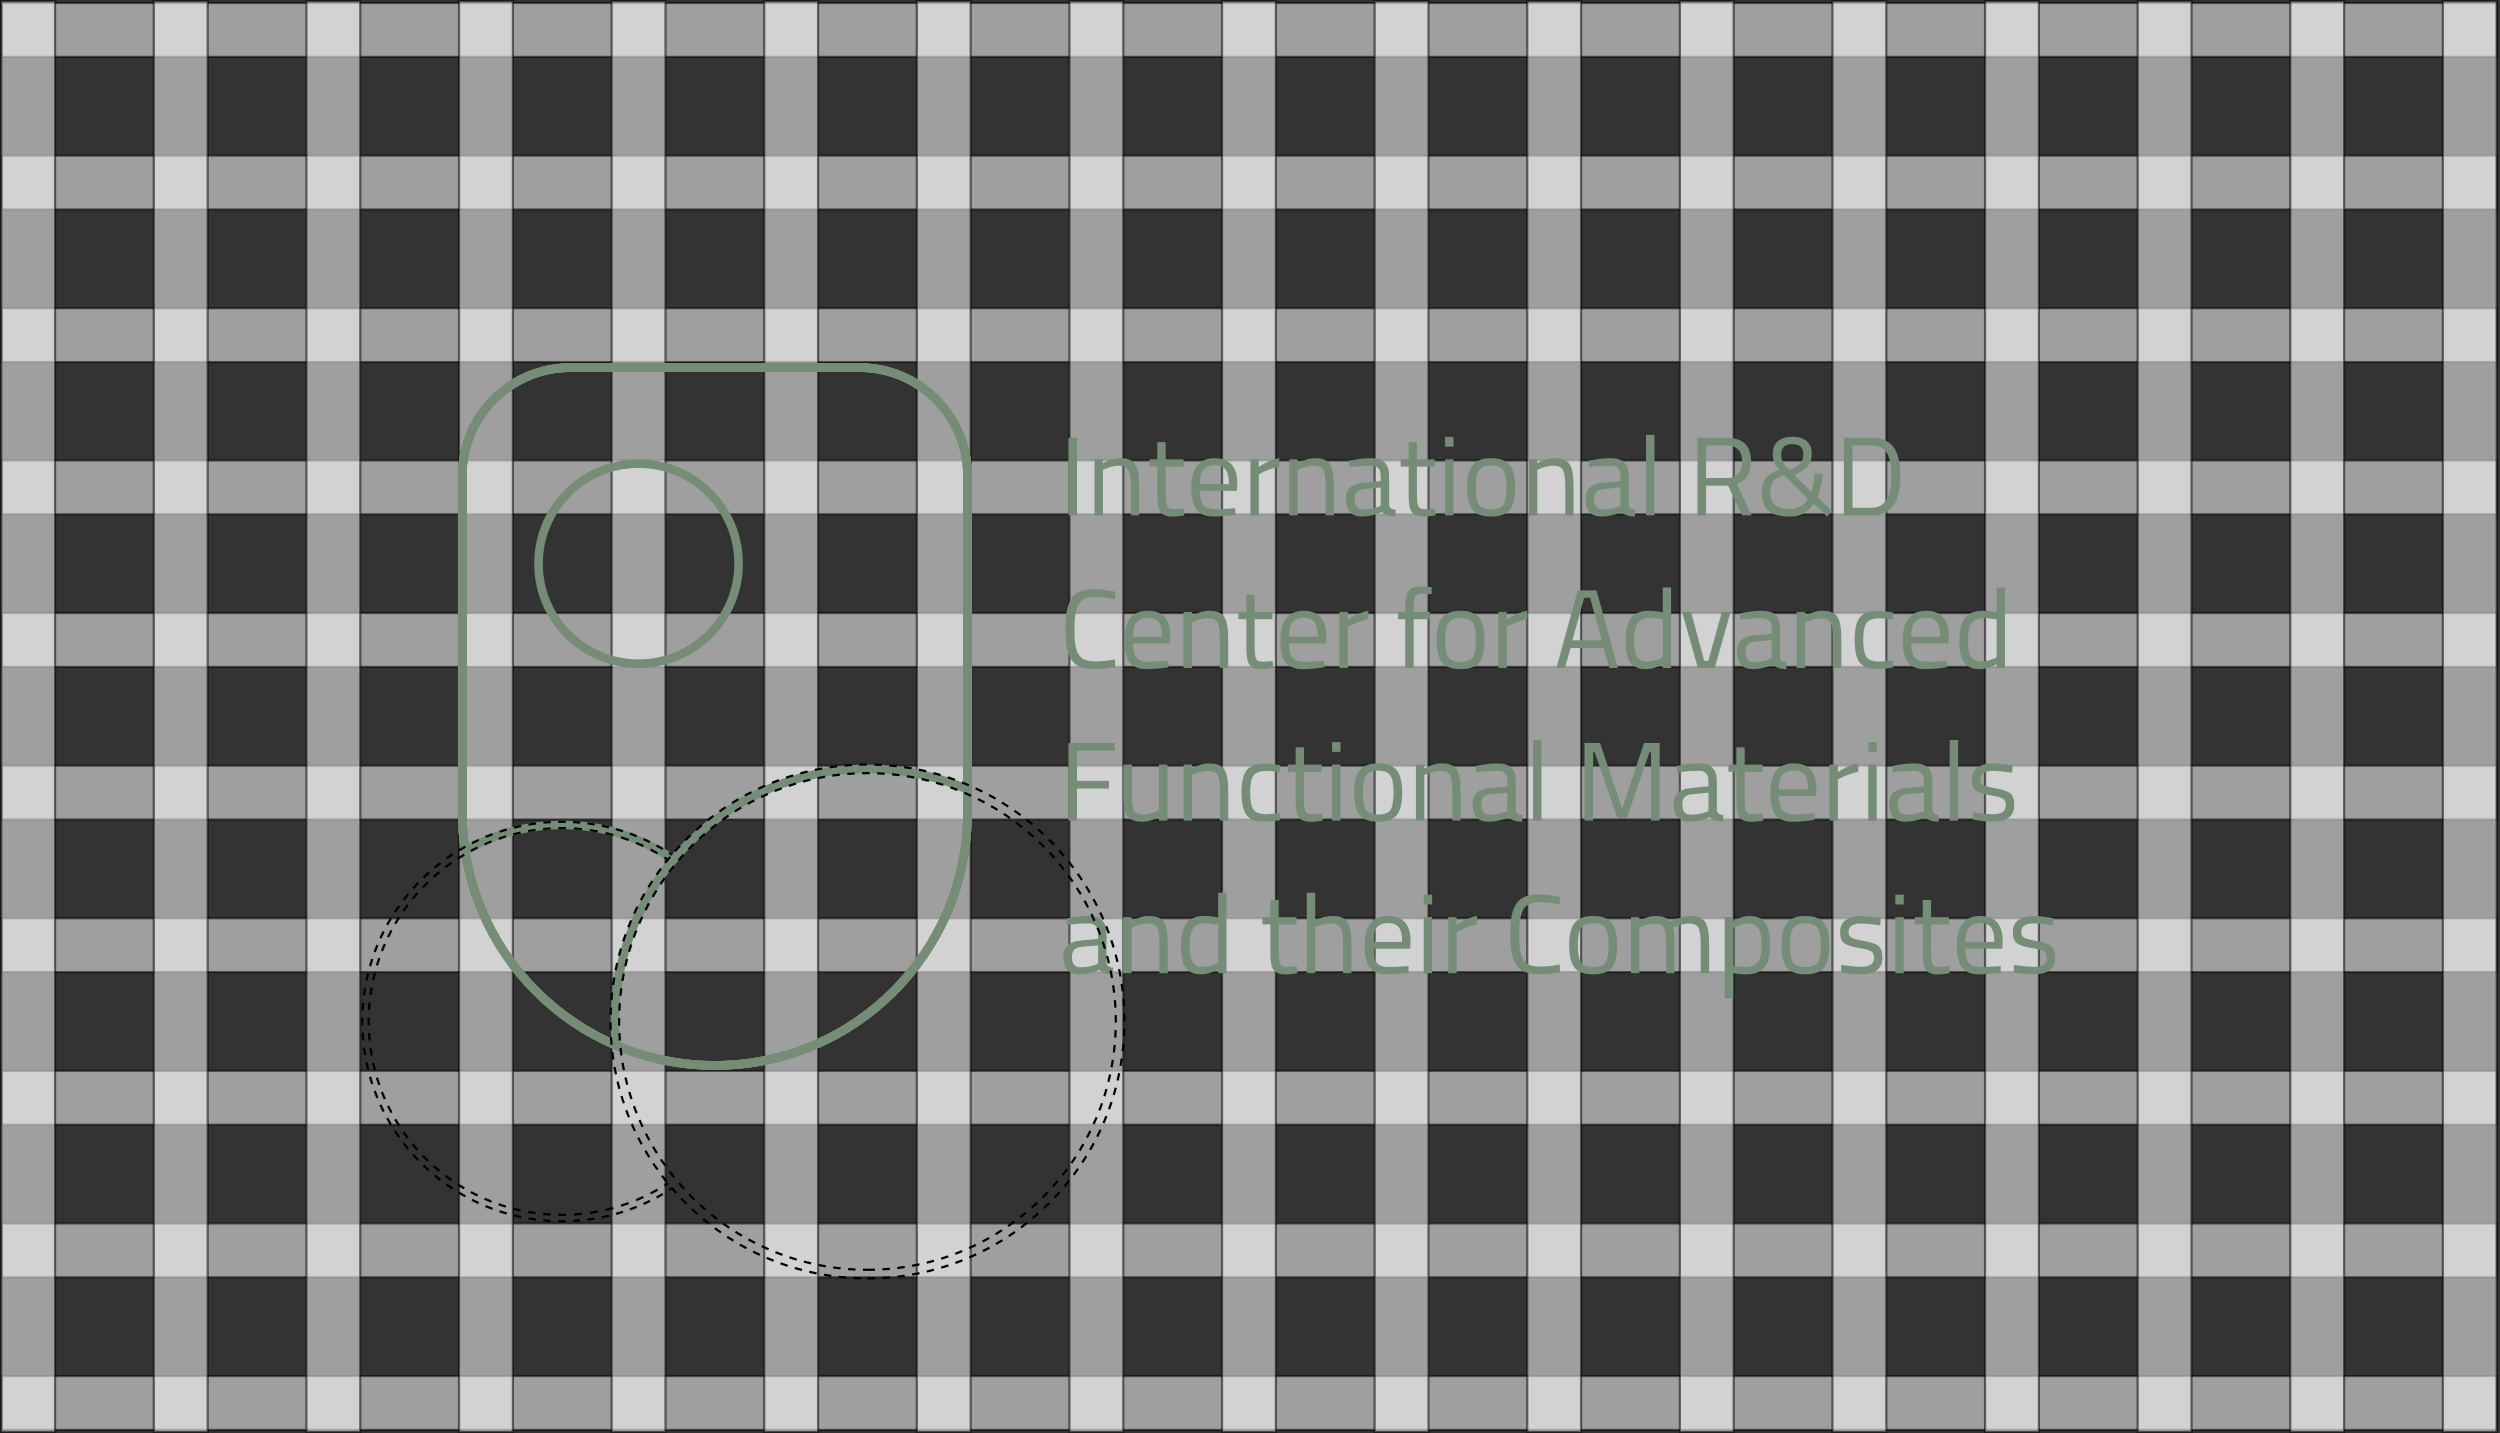 <?xml version="1.0" encoding="UTF-8"?> <svg xmlns="http://www.w3.org/2000/svg" width="3342" height="1916" viewBox="0 0 3342 1916" fill="none"><rect x="0" y="0" width="3342" height="1916" fill="#333333" stroke="none"/><rect opacity="0.53" x="2.5" y="1227.51" width="3335.12" height="71.998" fill="white" stroke="black" stroke-width="3"></rect><rect opacity="0.53" x="2.5" y="412.012" width="3335.12" height="71.998" fill="white" stroke="black" stroke-width="3"></rect><rect opacity="0.53" x="2.5" y="1023.51" width="3335.12" height="71.998" fill="white" stroke="black" stroke-width="3"></rect><rect opacity="0.53" x="2.5" y="208.012" width="3335.12" height="71.998" fill="white" stroke="black" stroke-width="3"></rect><rect opacity="0.53" x="2.5" y="1839.5" width="3335.12" height="71.998" fill="white" stroke="black" stroke-width="3"></rect><rect opacity="0.53" x="2.5" y="819.51" width="3335.12" height="71.998" fill="white" stroke="black" stroke-width="3"></rect><rect opacity="0.53" x="2.5" y="4.012" width="3335.12" height="71.998" fill="white" stroke="black" stroke-width="3"></rect><rect opacity="0.53" x="2.5" y="1635.5" width="3335.12" height="71.998" fill="white" stroke="black" stroke-width="3"></rect><rect opacity="0.53" x="2.5" y="615.51" width="3335.12" height="71.998" fill="white" stroke="black" stroke-width="3"></rect><rect opacity="0.53" x="2.5" y="1431.5" width="3335.12" height="71.998" fill="white" stroke="black" stroke-width="3"></rect><rect opacity="0.53" x="685.623" y="1.5" width="1913" height="71.998" transform="rotate(90 685.623 1.5)" fill="white" stroke="black" stroke-width="3"></rect><rect opacity="0.53" x="1501.62" y="1.5" width="1913" height="71.998" transform="rotate(90 1501.62 1.5)" fill="white" stroke="black" stroke-width="3"></rect><rect opacity="0.53" x="2317.62" y="1.5" width="1913" height="71.998" transform="rotate(90 2317.62 1.5)" fill="white" stroke="black" stroke-width="3"></rect><rect opacity="0.53" x="3133.62" y="1.5" width="1913" height="71.998" transform="rotate(90 3133.62 1.5)" fill="white" stroke="black" stroke-width="3"></rect><rect opacity="0.53" x="889.623" y="1.5" width="1913" height="71.998" transform="rotate(90 889.623 1.5)" fill="white" stroke="black" stroke-width="3"></rect><rect opacity="0.53" x="481.621" y="1.5" width="1913" height="71.998" transform="rotate(90 481.621 1.5)" fill="white" stroke="black" stroke-width="3"></rect><rect opacity="0.53" x="277.621" y="1.5" width="1913" height="71.998" transform="rotate(90 277.621 1.5)" fill="white" stroke="black" stroke-width="3"></rect><rect opacity="0.53" x="73.623" y="1.5" width="1913" height="71.998" transform="rotate(90 73.623 1.5)" fill="white" stroke="black" stroke-width="3"></rect><rect opacity="0.53" x="1705.62" y="1.5" width="1913" height="71.998" transform="rotate(90 1705.62 1.5)" fill="white" stroke="black" stroke-width="3"></rect><rect opacity="0.53" x="2521.62" y="1.5" width="1913" height="71.998" transform="rotate(90 2521.62 1.5)" fill="white" stroke="black" stroke-width="3"></rect><rect opacity="0.53" x="3337.62" y="1.5" width="1913" height="71.998" transform="rotate(90 3337.62 1.5)" fill="white" stroke="black" stroke-width="3"></rect><rect opacity="0.53" x="1093.62" y="1.5" width="1913" height="71.998" transform="rotate(90 1093.62 1.5)" fill="white" stroke="black" stroke-width="3"></rect><rect opacity="0.53" x="1909.62" y="1.5" width="1913" height="71.998" transform="rotate(90 1909.62 1.5)" fill="white" stroke="black" stroke-width="3"></rect><rect opacity="0.53" x="2725.62" y="1.5" width="1913" height="71.998" transform="rotate(90 2725.62 1.5)" fill="white" stroke="black" stroke-width="3"></rect><rect opacity="0.53" x="1297.62" y="1.5" width="1913" height="71.998" transform="rotate(90 1297.62 1.5)" fill="white" stroke="black" stroke-width="3"></rect><rect opacity="0.53" x="2113.62" y="1.5" width="1913" height="71.998" transform="rotate(90 2113.62 1.5)" fill="white" stroke="black" stroke-width="3"></rect><rect opacity="0.53" x="2929.62" y="1.5" width="1913" height="71.998" transform="rotate(90 2929.62 1.5)" fill="white" stroke="black" stroke-width="3"></rect><path d="M1428.2 689.009V585.209H1439.75V689.009H1428.2Z" fill="#758D77"></path><path d="M1474.41 689.009H1463.16V614.009H1474.26V619.259C1482.36 614.759 1490.11 612.509 1497.51 612.509C1507.51 612.509 1514.21 615.209 1517.61 620.609C1521.11 626.009 1522.86 635.609 1522.86 649.409V689.009H1511.76V649.709C1511.76 639.309 1510.71 632.209 1508.61 628.409C1506.61 624.509 1502.26 622.559 1495.56 622.559C1492.36 622.559 1488.96 623.059 1485.36 624.059C1481.86 624.959 1479.16 625.859 1477.26 626.759L1474.41 628.109V689.009Z" fill="#758D77"></path><path d="M1582.14 623.759H1558.29V659.609C1558.29 668.209 1558.89 673.859 1560.09 676.559C1561.39 679.259 1564.39 680.609 1569.09 680.609L1582.44 679.709L1583.19 689.009C1576.49 690.109 1571.39 690.659 1567.89 690.659C1560.09 690.659 1554.69 688.759 1551.69 684.959C1548.69 681.159 1547.19 673.909 1547.19 663.209V623.759H1536.54V614.009H1547.19V591.059H1558.29V614.009H1582.14V623.759Z" fill="#758D77"></path><path d="M1646.88 679.709L1651.23 679.259L1651.53 688.109C1640.13 689.709 1630.38 690.509 1622.28 690.509C1611.48 690.509 1603.83 687.409 1599.33 681.209C1594.83 674.909 1592.58 665.159 1592.58 651.959C1592.58 625.659 1603.03 612.509 1623.93 612.509C1634.03 612.509 1641.58 615.359 1646.58 621.059C1651.58 626.659 1654.08 635.509 1654.08 647.609L1653.48 656.159H1603.98C1603.98 664.459 1605.48 670.609 1608.48 674.609C1611.48 678.609 1616.68 680.609 1624.08 680.609C1631.58 680.609 1639.18 680.309 1646.88 679.709ZM1642.83 647.159C1642.83 637.959 1641.33 631.459 1638.33 627.659C1635.43 623.859 1630.63 621.959 1623.93 621.959C1617.33 621.959 1612.33 623.959 1608.93 627.959C1605.63 631.959 1603.93 638.359 1603.83 647.159H1642.83Z" fill="#758D77"></path><path d="M1671.61 689.009V614.009H1682.71V624.209C1691.41 618.209 1700.56 614.259 1710.16 612.359V623.759C1705.96 624.559 1701.56 625.809 1696.96 627.509C1692.46 629.209 1689.01 630.709 1686.61 632.009L1682.86 633.959V689.009H1671.61Z" fill="#758D77"></path><path d="M1734.72 689.009H1723.47V614.009H1734.57V619.259C1742.67 614.759 1750.42 612.509 1757.82 612.509C1767.82 612.509 1774.52 615.209 1777.92 620.609C1781.42 626.009 1783.17 635.609 1783.17 649.409V689.009H1772.07V649.709C1772.07 639.309 1771.02 632.209 1768.92 628.409C1766.92 624.509 1762.57 622.559 1755.87 622.559C1752.67 622.559 1749.27 623.059 1745.67 624.059C1742.17 624.959 1739.47 625.859 1737.57 626.759L1734.72 628.109V689.009Z" fill="#758D77"></path><path d="M1856.98 636.659V675.059C1857.28 678.759 1860.18 680.959 1865.68 681.659L1865.23 690.509C1857.33 690.509 1851.38 688.509 1847.38 684.509C1838.38 688.509 1829.38 690.509 1820.38 690.509C1813.48 690.509 1808.23 688.559 1804.63 684.659C1801.03 680.759 1799.23 675.159 1799.23 667.859C1799.23 660.559 1801.08 655.209 1804.78 651.809C1808.48 648.309 1814.28 646.159 1822.18 645.359L1845.73 643.109V636.659C1845.73 631.559 1844.63 627.909 1842.43 625.709C1840.23 623.509 1837.23 622.409 1833.43 622.409C1825.43 622.409 1817.13 622.909 1808.53 623.909L1803.88 624.359L1803.43 615.809C1814.43 613.609 1824.18 612.509 1832.68 612.509C1841.18 612.509 1847.33 614.459 1851.13 618.359C1855.03 622.259 1856.98 628.359 1856.98 636.659ZM1810.78 667.259C1810.78 676.459 1814.58 681.059 1822.18 681.059C1828.98 681.059 1835.68 679.909 1842.28 677.609L1845.73 676.409V651.659L1823.53 653.759C1819.03 654.159 1815.78 655.459 1813.78 657.659C1811.78 659.859 1810.78 663.059 1810.78 667.259Z" fill="#758D77"></path><path d="M1918.03 623.759H1894.18V659.609C1894.18 668.209 1894.78 673.859 1895.98 676.559C1897.28 679.259 1900.28 680.609 1904.98 680.609L1918.33 679.709L1919.08 689.009C1912.38 690.109 1907.28 690.659 1903.78 690.659C1895.98 690.659 1890.58 688.759 1887.58 684.959C1884.58 681.159 1883.08 673.909 1883.08 663.209V623.759H1872.43V614.009H1883.08V591.059H1894.18V614.009H1918.03V623.759Z" fill="#758D77"></path><path d="M1931.77 689.009V614.009H1943.02V689.009H1931.77ZM1931.77 597.059V584.009H1943.02V597.059H1931.77Z" fill="#758D77"></path><path d="M1961.28 651.359C1961.28 637.659 1963.73 627.759 1968.63 621.659C1973.53 615.559 1981.78 612.509 1993.38 612.509C2005.08 612.509 2013.33 615.559 2018.13 621.659C2023.03 627.759 2025.48 637.659 2025.48 651.359C2025.48 665.059 2023.18 675.009 2018.58 681.209C2013.98 687.409 2005.58 690.509 1993.38 690.509C1981.18 690.509 1972.78 687.409 1968.18 681.209C1963.58 675.009 1961.28 665.059 1961.28 651.359ZM1972.83 651.209C1972.83 662.109 1974.13 669.759 1976.73 674.159C1979.43 678.559 1984.98 680.759 1993.38 680.759C2001.88 680.759 2007.43 678.609 2010.03 674.309C2012.63 669.909 2013.93 662.209 2013.93 651.209C2013.93 640.209 2012.48 632.659 2009.58 628.559C2006.68 624.359 2001.28 622.259 1993.38 622.259C1985.58 622.259 1980.18 624.359 1977.18 628.559C1974.28 632.659 1972.83 640.209 1972.83 651.209Z" fill="#758D77"></path><path d="M2055.08 689.009H2043.83V614.009H2054.93V619.259C2063.03 614.759 2070.78 612.509 2078.18 612.509C2088.18 612.509 2094.88 615.209 2098.28 620.609C2101.78 626.009 2103.53 635.609 2103.53 649.409V689.009H2092.43V649.709C2092.43 639.309 2091.38 632.209 2089.28 628.409C2087.28 624.509 2082.93 622.559 2076.23 622.559C2073.03 622.559 2069.63 623.059 2066.03 624.059C2062.53 624.959 2059.83 625.859 2057.93 626.759L2055.08 628.109V689.009Z" fill="#758D77"></path><path d="M2177.34 636.659V675.059C2177.64 678.759 2180.54 680.959 2186.04 681.659L2185.59 690.509C2177.69 690.509 2171.74 688.509 2167.74 684.509C2158.74 688.509 2149.74 690.509 2140.74 690.509C2133.84 690.509 2128.59 688.559 2124.99 684.659C2121.39 680.759 2119.59 675.159 2119.59 667.859C2119.59 660.559 2121.44 655.209 2125.14 651.809C2128.84 648.309 2134.64 646.159 2142.54 645.359L2166.09 643.109V636.659C2166.09 631.559 2164.99 627.909 2162.79 625.709C2160.59 623.509 2157.59 622.409 2153.79 622.409C2145.79 622.409 2137.49 622.909 2128.89 623.909L2124.24 624.359L2123.79 615.809C2134.79 613.609 2144.54 612.509 2153.04 612.509C2161.54 612.509 2167.69 614.459 2171.49 618.359C2175.39 622.259 2177.34 628.359 2177.34 636.659ZM2131.14 667.259C2131.14 676.459 2134.94 681.059 2142.54 681.059C2149.34 681.059 2156.04 679.909 2162.64 677.609L2166.09 676.409V651.659L2143.89 653.759C2139.39 654.159 2136.14 655.459 2134.14 657.659C2132.14 659.859 2131.14 663.059 2131.14 667.259Z" fill="#758D77"></path><path d="M2200.44 689.009V581.309H2211.69V689.009H2200.44Z" fill="#758D77"></path><path d="M2280.72 649.259V689.009H2269.17V585.209H2307.57C2318.57 585.209 2326.82 587.759 2332.32 592.859C2337.92 597.959 2340.72 605.909 2340.72 616.709C2340.72 632.709 2334.37 642.759 2321.67 646.859L2341.62 689.009H2328.87L2310.12 649.259H2280.72ZM2307.72 639.059C2321.82 639.059 2328.87 631.809 2328.87 617.309C2328.87 602.709 2321.77 595.409 2307.57 595.409H2280.72V639.059H2307.72Z" fill="#758D77"></path><path d="M2369.85 605.909C2369.85 599.209 2372.15 593.859 2376.75 589.859C2381.35 585.859 2387.85 583.859 2396.25 583.859C2404.65 583.859 2411 585.859 2415.3 589.859C2419.7 593.859 2421.9 599.409 2421.9 606.509C2421.9 613.509 2420.15 619.059 2416.65 623.159C2413.15 627.159 2407.2 631.109 2398.8 635.009L2421.6 657.509C2423.8 651.109 2425.2 643.009 2425.8 633.209L2436.75 633.359C2435.45 645.859 2433.15 656.259 2429.85 664.559L2449.2 682.859L2442.45 690.359L2424.3 673.409C2417.4 684.809 2406.95 690.509 2392.95 690.509C2378.95 690.509 2369.15 687.809 2363.55 682.409C2357.95 677.009 2355.15 669.559 2355.15 660.059C2355.15 650.459 2356.95 643.459 2360.55 639.059C2364.25 634.559 2370.2 630.959 2378.4 628.259C2374.9 624.259 2372.6 620.709 2371.5 617.609C2370.4 614.509 2369.85 610.609 2369.85 605.909ZM2391.15 680.309C2403.45 680.309 2411.9 675.809 2416.5 666.809L2384.85 635.309C2378.25 637.409 2373.55 640.109 2370.75 643.409C2367.95 646.709 2366.55 651.809 2366.55 658.709C2366.55 673.109 2374.75 680.309 2391.15 680.309ZM2381.1 607.709C2381.1 613.809 2383.35 619.259 2387.85 624.059L2392.2 628.259C2399.1 625.259 2403.9 622.309 2406.6 619.409C2409.3 616.509 2410.65 612.509 2410.65 607.409C2410.65 598.209 2405.7 593.609 2395.8 593.609C2386 593.609 2381.1 598.309 2381.1 607.709Z" fill="#758D77"></path><path d="M2501.92 689.009H2464.87V585.209H2501.92C2518.82 585.209 2530.02 591.909 2535.52 605.309C2538.72 613.009 2540.32 623.109 2540.32 635.609C2540.32 661.709 2533.82 678.159 2520.82 684.959C2515.62 687.659 2509.32 689.009 2501.92 689.009ZM2528.47 635.609C2528.47 615.709 2524.02 603.309 2515.12 598.409C2511.52 596.409 2507.12 595.409 2501.92 595.409H2476.42V678.809H2501.92C2519.62 678.809 2528.47 664.409 2528.47 635.609Z" fill="#758D77"></path><path d="M1490.9 891.359C1480.6 893.459 1471.35 894.509 1463.15 894.509C1454.95 894.509 1448.3 893.409 1443.2 891.209C1438.2 888.909 1434.3 885.409 1431.5 880.709C1428.8 875.909 1426.9 870.459 1425.8 864.359C1424.8 858.159 1424.3 850.459 1424.3 841.259C1424.3 832.059 1424.8 824.359 1425.8 818.159C1426.9 811.859 1428.8 806.309 1431.5 801.509C1434.3 796.709 1438.2 793.209 1443.2 791.009C1448.2 788.809 1454.7 787.709 1462.7 787.709C1470.7 787.709 1480.1 788.809 1490.9 791.009L1490.45 800.759C1480.35 798.959 1471.35 798.059 1463.45 798.059C1452.45 798.059 1445.15 801.359 1441.55 807.959C1438.05 814.459 1436.3 825.609 1436.3 841.409C1436.3 849.309 1436.6 855.659 1437.2 860.459C1437.9 865.259 1439.2 869.609 1441.1 873.509C1443 877.309 1445.75 880.059 1449.35 881.759C1453.05 883.359 1458.4 884.159 1465.4 884.159C1472.5 884.159 1480.85 883.259 1490.45 881.459L1490.9 891.359Z" fill="#758D77"></path><path d="M1557.38 883.709L1561.73 883.259L1562.03 892.109C1550.63 893.709 1540.88 894.509 1532.78 894.509C1521.98 894.509 1514.33 891.409 1509.83 885.209C1505.33 878.909 1503.08 869.159 1503.08 855.959C1503.08 829.659 1513.53 816.509 1534.43 816.509C1544.53 816.509 1552.08 819.359 1557.08 825.059C1562.08 830.659 1564.58 839.509 1564.58 851.609L1563.98 860.159H1514.48C1514.48 868.459 1515.98 874.609 1518.98 878.609C1521.98 882.609 1527.18 884.609 1534.58 884.609C1542.08 884.609 1549.68 884.309 1557.38 883.709ZM1553.33 851.159C1553.33 841.959 1551.83 835.459 1548.83 831.659C1545.93 827.859 1541.13 825.959 1534.43 825.959C1527.83 825.959 1522.83 827.959 1519.43 831.959C1516.13 835.959 1514.43 842.359 1514.33 851.159H1553.33Z" fill="#758D77"></path><path d="M1593.36 893.009H1582.11V818.009H1593.21V823.259C1601.31 818.759 1609.06 816.509 1616.46 816.509C1626.46 816.509 1633.16 819.209 1636.56 824.609C1640.06 830.009 1641.81 839.609 1641.81 853.409V893.009H1630.71V853.709C1630.71 843.309 1629.66 836.209 1627.56 832.409C1625.56 828.509 1621.21 826.559 1614.51 826.559C1611.31 826.559 1607.91 827.059 1604.31 828.059C1600.81 828.959 1598.11 829.859 1596.21 830.759L1593.36 832.109V893.009Z" fill="#758D77"></path><path d="M1701.09 827.759H1677.24V863.609C1677.24 872.209 1677.84 877.859 1679.04 880.559C1680.34 883.259 1683.34 884.609 1688.04 884.609L1701.39 883.709L1702.14 893.009C1695.44 894.109 1690.34 894.659 1686.84 894.659C1679.04 894.659 1673.64 892.759 1670.64 888.959C1667.64 885.159 1666.14 877.909 1666.14 867.209V827.759H1655.49V818.009H1666.14V795.059H1677.24V818.009H1701.09V827.759Z" fill="#758D77"></path><path d="M1765.82 883.709L1770.17 883.259L1770.47 892.109C1759.07 893.709 1749.32 894.509 1741.22 894.509C1730.42 894.509 1722.77 891.409 1718.27 885.209C1713.77 878.909 1711.52 869.159 1711.52 855.959C1711.52 829.659 1721.97 816.509 1742.87 816.509C1752.97 816.509 1760.52 819.359 1765.52 825.059C1770.52 830.659 1773.02 839.509 1773.02 851.609L1772.42 860.159H1722.92C1722.92 868.459 1724.42 874.609 1727.42 878.609C1730.42 882.609 1735.62 884.609 1743.02 884.609C1750.52 884.609 1758.12 884.309 1765.82 883.709ZM1761.77 851.159C1761.77 841.959 1760.27 835.459 1757.27 831.659C1754.37 827.859 1749.57 825.959 1742.87 825.959C1736.27 825.959 1731.27 827.959 1727.87 831.959C1724.57 835.959 1722.87 842.359 1722.77 851.159H1761.77Z" fill="#758D77"></path><path d="M1790.56 893.009V818.009H1801.66V828.209C1810.36 822.209 1819.51 818.259 1829.11 816.359V827.759C1824.91 828.559 1820.51 829.809 1815.91 831.509C1811.41 833.209 1807.96 834.709 1805.56 836.009L1801.81 837.959V893.009H1790.56Z" fill="#758D77"></path><path d="M1889.77 827.759V893.009H1878.52V827.759H1869.07V818.009H1878.52V811.259C1878.52 800.659 1880.02 793.459 1883.02 789.659C1886.02 785.759 1891.27 783.809 1898.77 783.809L1913.92 784.859L1913.77 794.159C1908.17 793.959 1903.52 793.859 1899.82 793.859C1896.22 793.859 1893.62 795.059 1892.02 797.459C1890.52 799.859 1889.77 804.509 1889.77 811.409V818.009H1911.52V827.759H1889.77Z" fill="#758D77"></path><path d="M1920.41 855.359C1920.41 841.659 1922.86 831.759 1927.76 825.659C1932.66 819.559 1940.91 816.509 1952.51 816.509C1964.21 816.509 1972.46 819.559 1977.26 825.659C1982.16 831.759 1984.61 841.659 1984.61 855.359C1984.61 869.059 1982.31 879.009 1977.71 885.209C1973.11 891.409 1964.71 894.509 1952.51 894.509C1940.31 894.509 1931.91 891.409 1927.31 885.209C1922.71 879.009 1920.41 869.059 1920.41 855.359ZM1931.96 855.209C1931.96 866.109 1933.26 873.759 1935.86 878.159C1938.56 882.559 1944.11 884.759 1952.51 884.759C1961.01 884.759 1966.56 882.609 1969.16 878.309C1971.76 873.909 1973.06 866.209 1973.06 855.209C1973.06 844.209 1971.61 836.659 1968.71 832.559C1965.81 828.359 1960.41 826.259 1952.51 826.259C1944.71 826.259 1939.31 828.359 1936.31 832.559C1933.41 836.659 1931.96 844.209 1931.96 855.209Z" fill="#758D77"></path><path d="M2002.96 893.009V818.009H2014.06V828.209C2022.76 822.209 2031.91 818.259 2041.51 816.359V827.759C2037.31 828.559 2032.91 829.809 2028.31 831.509C2023.81 833.209 2020.36 834.709 2017.96 836.009L2014.21 837.959V893.009H2002.96Z" fill="#758D77"></path><path d="M2080.57 893.009L2109.07 789.209H2134.27L2162.77 893.009H2151.37L2143.87 866.309H2099.47L2091.97 893.009H2080.57ZM2117.77 799.109L2102.02 855.959H2141.32L2125.57 799.109H2117.77Z" fill="#758D77"></path><path d="M2233.85 785.309V893.009H2222.75V887.909C2215.05 892.309 2207.45 894.509 2199.95 894.509C2195.95 894.509 2192.45 894.009 2189.45 893.009C2186.45 892.009 2183.65 890.209 2181.05 887.609C2175.65 882.209 2172.95 872.259 2172.95 857.759C2172.95 843.159 2175.35 832.659 2180.15 826.259C2185.05 819.759 2193.1 816.509 2204.3 816.509C2210.1 816.509 2216.25 817.159 2222.75 818.459V785.309H2233.85ZM2189.75 879.509C2191.35 881.409 2193.05 882.709 2194.85 883.409C2196.65 884.109 2198.95 884.459 2201.75 884.459C2204.65 884.459 2207.85 884.009 2211.35 883.109C2214.95 882.109 2217.75 881.159 2219.75 880.259L2222.75 878.909V828.059C2216.35 826.859 2210.4 826.259 2204.9 826.259C2197.3 826.259 2192 828.709 2189 833.609C2186 838.409 2184.5 845.909 2184.5 856.109C2184.5 867.709 2186.25 875.509 2189.75 879.509Z" fill="#758D77"></path><path d="M2248.59 818.009H2260.59L2278.14 883.259H2283.69L2301.84 818.009H2313.39L2292.24 893.009H2269.74L2248.59 818.009Z" fill="#758D77"></path><path d="M2379.64 840.659V879.059C2379.94 882.759 2382.84 884.959 2388.34 885.659L2387.89 894.509C2379.99 894.509 2374.04 892.509 2370.04 888.509C2361.04 892.509 2352.04 894.509 2343.04 894.509C2336.14 894.509 2330.89 892.559 2327.29 888.659C2323.69 884.759 2321.89 879.159 2321.89 871.859C2321.89 864.559 2323.74 859.209 2327.44 855.809C2331.14 852.309 2336.94 850.159 2344.84 849.359L2368.39 847.109V840.659C2368.39 835.559 2367.29 831.909 2365.09 829.709C2362.89 827.509 2359.89 826.409 2356.09 826.409C2348.09 826.409 2339.79 826.909 2331.19 827.909L2326.54 828.359L2326.09 819.809C2337.09 817.609 2346.84 816.509 2355.34 816.509C2363.84 816.509 2369.99 818.459 2373.79 822.359C2377.69 826.259 2379.64 832.359 2379.64 840.659ZM2333.44 871.259C2333.44 880.459 2337.24 885.059 2344.84 885.059C2351.64 885.059 2358.34 883.909 2364.94 881.609L2368.39 880.409V855.659L2346.19 857.759C2341.69 858.159 2338.44 859.459 2336.44 861.659C2334.44 863.859 2333.44 867.059 2333.44 871.259Z" fill="#758D77"></path><path d="M2413.09 893.009H2401.84V818.009H2412.94V823.259C2421.04 818.759 2428.79 816.509 2436.19 816.509C2446.19 816.509 2452.89 819.209 2456.29 824.609C2459.79 830.009 2461.54 839.609 2461.54 853.409V893.009H2450.44V853.709C2450.44 843.309 2449.39 836.209 2447.29 832.409C2445.29 828.509 2440.94 826.559 2434.24 826.559C2431.04 826.559 2427.64 827.059 2424.04 828.059C2420.54 828.959 2417.84 829.859 2415.94 830.759L2413.09 832.109V893.009Z" fill="#758D77"></path><path d="M2510.45 816.509C2513.75 816.509 2519.35 817.109 2527.25 818.309L2530.85 818.759L2530.4 827.909C2522.4 827.009 2516.5 826.559 2512.7 826.559C2504.2 826.559 2498.4 828.609 2495.3 832.709C2492.3 836.709 2490.8 844.209 2490.8 855.209C2490.8 866.109 2492.2 873.709 2495 878.009C2497.9 882.309 2503.85 884.459 2512.85 884.459L2530.55 883.109L2531 892.409C2521.7 893.809 2514.75 894.509 2510.15 894.509C2498.45 894.509 2490.35 891.509 2485.85 885.509C2481.45 879.509 2479.25 869.409 2479.25 855.209C2479.25 840.909 2481.65 830.909 2486.45 825.209C2491.25 819.409 2499.25 816.509 2510.45 816.509Z" fill="#758D77"></path><path d="M2597.85 883.709L2602.2 883.259L2602.5 892.109C2591.1 893.709 2581.35 894.509 2573.25 894.509C2562.45 894.509 2554.8 891.409 2550.3 885.209C2545.8 878.909 2543.55 869.159 2543.55 855.959C2543.55 829.659 2554 816.509 2574.9 816.509C2585 816.509 2592.55 819.359 2597.55 825.059C2602.55 830.659 2605.05 839.509 2605.05 851.609L2604.45 860.159H2554.95C2554.95 868.459 2556.45 874.609 2559.45 878.609C2562.45 882.609 2567.65 884.609 2575.05 884.609C2582.55 884.609 2590.15 884.309 2597.85 883.709ZM2593.8 851.159C2593.8 841.959 2592.3 835.459 2589.3 831.659C2586.4 827.859 2581.6 825.959 2574.9 825.959C2568.3 825.959 2563.3 827.959 2559.9 831.959C2556.6 835.959 2554.9 842.359 2554.8 851.159H2593.8Z" fill="#758D77"></path><path d="M2680.19 785.309V893.009H2669.09V887.909C2661.39 892.309 2653.79 894.509 2646.29 894.509C2642.29 894.509 2638.79 894.009 2635.79 893.009C2632.79 892.009 2629.99 890.209 2627.39 887.609C2621.99 882.209 2619.29 872.259 2619.29 857.759C2619.29 843.159 2621.69 832.659 2626.49 826.259C2631.39 819.759 2639.44 816.509 2650.64 816.509C2656.44 816.509 2662.59 817.159 2669.09 818.459V785.309H2680.19ZM2636.09 879.509C2637.69 881.409 2639.39 882.709 2641.19 883.409C2642.99 884.109 2645.29 884.459 2648.09 884.459C2650.99 884.459 2654.19 884.009 2657.69 883.109C2661.29 882.109 2664.09 881.159 2666.09 880.259L2669.09 878.909V828.059C2662.69 826.859 2656.74 826.259 2651.24 826.259C2643.64 826.259 2638.34 828.709 2635.34 833.609C2632.34 838.409 2630.84 845.909 2630.84 856.109C2630.84 867.709 2632.59 875.509 2636.09 879.509Z" fill="#758D77"></path><path d="M1428.2 1097.01V993.209H1490.3V1003.41H1439.75V1043.91H1482.5V1054.11H1439.75V1097.01H1428.2Z" fill="#758D77"></path><path d="M1549.37 1022.01H1560.62V1097.01H1549.37V1091.76C1541.87 1096.26 1534.47 1098.51 1527.17 1098.51C1516.97 1098.51 1510.17 1095.86 1506.77 1090.56C1503.47 1085.26 1501.82 1075.46 1501.82 1061.16V1022.01H1513.07V1061.01C1513.07 1071.91 1514.02 1079.21 1515.92 1082.91C1517.82 1086.61 1522.12 1088.46 1528.82 1088.46C1532.12 1088.46 1535.47 1088.01 1538.87 1087.11C1542.27 1086.11 1544.87 1085.16 1546.67 1084.26L1549.37 1082.91V1022.01Z" fill="#758D77"></path><path d="M1593.51 1097.01H1582.26V1022.01H1593.36V1027.26C1601.46 1022.76 1609.21 1020.51 1616.61 1020.51C1626.61 1020.51 1633.31 1023.21 1636.71 1028.61C1640.21 1034.01 1641.96 1043.61 1641.96 1057.41V1097.01H1630.86V1057.71C1630.86 1047.31 1629.81 1040.21 1627.71 1036.41C1625.71 1032.51 1621.36 1030.56 1614.66 1030.56C1611.46 1030.56 1608.06 1031.06 1604.46 1032.06C1600.96 1032.96 1598.26 1033.86 1596.36 1034.76L1593.51 1036.11V1097.01Z" fill="#758D77"></path><path d="M1690.87 1020.51C1694.17 1020.51 1699.77 1021.11 1707.67 1022.31L1711.27 1022.76L1710.82 1031.91C1702.82 1031.01 1696.92 1030.56 1693.12 1030.56C1684.62 1030.56 1678.82 1032.61 1675.72 1036.71C1672.72 1040.71 1671.22 1048.21 1671.22 1059.21C1671.22 1070.11 1672.62 1077.71 1675.42 1082.01C1678.32 1086.31 1684.27 1088.46 1693.27 1088.46L1710.97 1087.11L1711.42 1096.41C1702.12 1097.81 1695.17 1098.51 1690.57 1098.51C1678.87 1098.51 1670.77 1095.51 1666.27 1089.51C1661.87 1083.51 1659.67 1073.41 1659.67 1059.21C1659.67 1044.91 1662.07 1034.91 1666.87 1029.21C1671.67 1023.41 1679.67 1020.51 1690.87 1020.51Z" fill="#758D77"></path><path d="M1767 1031.76H1743.15V1067.61C1743.15 1076.21 1743.75 1081.86 1744.95 1084.56C1746.25 1087.26 1749.25 1088.61 1753.95 1088.61L1767.3 1087.71L1768.05 1097.01C1761.35 1098.11 1756.25 1098.66 1752.75 1098.66C1744.95 1098.66 1739.55 1096.76 1736.55 1092.96C1733.55 1089.16 1732.05 1081.91 1732.05 1071.21V1031.76H1721.4V1022.01H1732.05V999.059H1743.15V1022.01H1767V1031.76Z" fill="#758D77"></path><path d="M1780.74 1097.01V1022.01H1791.99V1097.01H1780.74ZM1780.74 1005.06V992.009H1791.99V1005.06H1780.74Z" fill="#758D77"></path><path d="M1810.25 1059.36C1810.25 1045.66 1812.7 1035.76 1817.6 1029.66C1822.5 1023.56 1830.75 1020.51 1842.35 1020.51C1854.05 1020.51 1862.3 1023.56 1867.1 1029.66C1872 1035.76 1874.45 1045.66 1874.45 1059.36C1874.45 1073.06 1872.15 1083.01 1867.55 1089.21C1862.95 1095.41 1854.55 1098.51 1842.35 1098.51C1830.15 1098.51 1821.75 1095.41 1817.15 1089.21C1812.55 1083.01 1810.25 1073.06 1810.25 1059.36ZM1821.8 1059.21C1821.8 1070.11 1823.1 1077.76 1825.7 1082.16C1828.4 1086.56 1833.95 1088.76 1842.35 1088.76C1850.85 1088.76 1856.4 1086.61 1859 1082.31C1861.6 1077.91 1862.9 1070.21 1862.9 1059.21C1862.9 1048.21 1861.45 1040.66 1858.55 1036.56C1855.65 1032.36 1850.25 1030.26 1842.35 1030.26C1834.55 1030.26 1829.15 1032.36 1826.15 1036.56C1823.25 1040.66 1821.8 1048.21 1821.8 1059.21Z" fill="#758D77"></path><path d="M1904.05 1097.01H1892.8V1022.01H1903.9V1027.26C1912 1022.76 1919.75 1020.51 1927.15 1020.51C1937.15 1020.51 1943.85 1023.21 1947.25 1028.61C1950.75 1034.01 1952.5 1043.61 1952.5 1057.41V1097.01H1941.4V1057.71C1941.4 1047.31 1940.35 1040.21 1938.25 1036.41C1936.25 1032.51 1931.9 1030.56 1925.2 1030.56C1922 1030.56 1918.6 1031.06 1915 1032.06C1911.5 1032.96 1908.8 1033.86 1906.9 1034.76L1904.05 1036.11V1097.01Z" fill="#758D77"></path><path d="M2026.32 1044.66V1083.06C2026.62 1086.76 2029.52 1088.96 2035.02 1089.66L2034.57 1098.51C2026.67 1098.51 2020.72 1096.51 2016.72 1092.51C2007.72 1096.51 1998.72 1098.51 1989.72 1098.51C1982.82 1098.51 1977.57 1096.56 1973.97 1092.66C1970.37 1088.76 1968.57 1083.16 1968.57 1075.86C1968.57 1068.56 1970.42 1063.21 1974.12 1059.81C1977.82 1056.31 1983.62 1054.16 1991.52 1053.36L2015.07 1051.11V1044.66C2015.07 1039.56 2013.97 1035.91 2011.77 1033.71C2009.57 1031.51 2006.57 1030.41 2002.77 1030.41C1994.77 1030.41 1986.47 1030.91 1977.87 1031.91L1973.22 1032.36L1972.77 1023.81C1983.77 1021.61 1993.52 1020.51 2002.02 1020.51C2010.52 1020.51 2016.67 1022.46 2020.47 1026.36C2024.37 1030.26 2026.32 1036.36 2026.32 1044.66ZM1980.12 1075.26C1980.12 1084.46 1983.92 1089.06 1991.52 1089.06C1998.32 1089.06 2005.02 1087.91 2011.62 1085.61L2015.07 1084.41V1059.66L1992.87 1061.76C1988.37 1062.16 1985.12 1063.46 1983.12 1065.66C1981.12 1067.86 1980.12 1071.06 1980.12 1075.26Z" fill="#758D77"></path><path d="M2049.41 1097.01V989.309H2060.66V1097.01H2049.41Z" fill="#758D77"></path><path d="M2118.14 1097.01V993.209H2138.99L2168.39 1080.96L2197.79 993.209H2218.64V1097.01H2207.09V1005.51H2204.99L2174.84 1093.26H2161.94L2131.79 1005.51H2129.69V1097.01H2118.14Z" fill="#758D77"></path><path d="M2295.12 1044.66V1083.06C2295.42 1086.76 2298.32 1088.96 2303.82 1089.66L2303.37 1098.51C2295.47 1098.51 2289.52 1096.51 2285.52 1092.51C2276.52 1096.51 2267.52 1098.51 2258.52 1098.51C2251.62 1098.51 2246.37 1096.56 2242.77 1092.66C2239.17 1088.76 2237.37 1083.16 2237.37 1075.86C2237.37 1068.56 2239.22 1063.21 2242.92 1059.81C2246.62 1056.31 2252.42 1054.16 2260.32 1053.36L2283.87 1051.11V1044.66C2283.87 1039.56 2282.77 1035.91 2280.57 1033.71C2278.37 1031.51 2275.37 1030.41 2271.57 1030.41C2263.57 1030.41 2255.27 1030.91 2246.67 1031.91L2242.02 1032.36L2241.57 1023.81C2252.57 1021.61 2262.32 1020.51 2270.82 1020.51C2279.32 1020.51 2285.47 1022.46 2289.27 1026.36C2293.17 1030.26 2295.12 1036.36 2295.12 1044.66ZM2248.92 1075.26C2248.92 1084.46 2252.72 1089.06 2260.32 1089.06C2267.12 1089.06 2273.82 1087.91 2280.42 1085.61L2283.87 1084.41V1059.66L2261.67 1061.76C2257.17 1062.16 2253.92 1063.46 2251.92 1065.66C2249.92 1067.86 2248.92 1071.06 2248.92 1075.26Z" fill="#758D77"></path><path d="M2356.16 1031.76H2332.31V1067.61C2332.31 1076.21 2332.91 1081.86 2334.11 1084.56C2335.41 1087.26 2338.41 1088.61 2343.11 1088.61L2356.46 1087.71L2357.21 1097.01C2350.51 1098.11 2345.41 1098.66 2341.91 1098.66C2334.11 1098.66 2328.71 1096.76 2325.71 1092.96C2322.71 1089.16 2321.21 1081.91 2321.21 1071.21V1031.76H2310.56V1022.01H2321.21V999.059H2332.31V1022.01H2356.16V1031.76Z" fill="#758D77"></path><path d="M2420.9 1087.71L2425.25 1087.26L2425.55 1096.11C2414.15 1097.71 2404.4 1098.51 2396.3 1098.51C2385.5 1098.51 2377.85 1095.41 2373.35 1089.21C2368.85 1082.91 2366.6 1073.16 2366.6 1059.96C2366.6 1033.66 2377.05 1020.51 2397.95 1020.51C2408.05 1020.51 2415.6 1023.36 2420.6 1029.06C2425.6 1034.66 2428.1 1043.51 2428.1 1055.61L2427.5 1064.16H2378C2378 1072.46 2379.5 1078.61 2382.5 1082.61C2385.5 1086.61 2390.7 1088.61 2398.1 1088.61C2405.6 1088.61 2413.2 1088.31 2420.9 1087.71ZM2416.85 1055.16C2416.85 1045.96 2415.35 1039.46 2412.35 1035.66C2409.45 1031.86 2404.65 1029.96 2397.95 1029.96C2391.35 1029.96 2386.35 1031.96 2382.95 1035.96C2379.65 1039.96 2377.95 1046.36 2377.85 1055.16H2416.85Z" fill="#758D77"></path><path d="M2445.63 1097.01V1022.01H2456.73V1032.21C2465.43 1026.21 2474.58 1022.26 2484.18 1020.36V1031.76C2479.98 1032.56 2475.58 1033.81 2470.98 1035.51C2466.48 1037.21 2463.03 1038.71 2460.63 1040.01L2456.88 1041.96V1097.01H2445.63Z" fill="#758D77"></path><path d="M2497.49 1097.01V1022.01H2508.74V1097.01H2497.49ZM2497.49 1005.06V992.009H2508.74V1005.06H2497.49Z" fill="#758D77"></path><path d="M2583.25 1044.66V1083.06C2583.55 1086.76 2586.45 1088.96 2591.95 1089.66L2591.5 1098.51C2583.6 1098.51 2577.65 1096.51 2573.65 1092.51C2564.65 1096.51 2555.65 1098.51 2546.65 1098.51C2539.75 1098.51 2534.5 1096.56 2530.9 1092.66C2527.3 1088.76 2525.5 1083.16 2525.5 1075.86C2525.5 1068.56 2527.35 1063.21 2531.05 1059.81C2534.75 1056.31 2540.55 1054.16 2548.45 1053.36L2572 1051.11V1044.66C2572 1039.56 2570.9 1035.91 2568.7 1033.71C2566.5 1031.51 2563.5 1030.41 2559.7 1030.41C2551.7 1030.41 2543.4 1030.91 2534.8 1031.91L2530.15 1032.36L2529.7 1023.81C2540.7 1021.61 2550.45 1020.51 2558.95 1020.51C2567.45 1020.51 2573.6 1022.46 2577.4 1026.36C2581.3 1030.26 2583.25 1036.36 2583.25 1044.66ZM2537.05 1075.26C2537.05 1084.46 2540.85 1089.06 2548.45 1089.06C2555.25 1089.06 2561.95 1087.91 2568.55 1085.61L2572 1084.41V1059.66L2549.8 1061.76C2545.3 1062.16 2542.05 1063.46 2540.05 1065.66C2538.05 1067.86 2537.05 1071.06 2537.05 1075.26Z" fill="#758D77"></path><path d="M2606.35 1097.01V989.309H2617.6V1097.01H2606.35Z" fill="#758D77"></path><path d="M2663.72 1030.56C2652.82 1030.56 2647.37 1034.36 2647.37 1041.96C2647.37 1045.46 2648.62 1047.96 2651.12 1049.46C2653.62 1050.86 2659.32 1052.36 2668.22 1053.96C2677.12 1055.46 2683.42 1057.61 2687.12 1060.41C2690.82 1063.21 2692.67 1068.46 2692.67 1076.16C2692.67 1083.86 2690.17 1089.51 2685.17 1093.11C2680.27 1096.71 2673.07 1098.51 2663.57 1098.51C2657.37 1098.51 2650.07 1097.81 2641.67 1096.41L2637.17 1095.66L2637.77 1085.91C2649.17 1087.61 2657.77 1088.46 2663.57 1088.46C2669.37 1088.46 2673.77 1087.56 2676.77 1085.76C2679.87 1083.86 2681.42 1080.76 2681.42 1076.46C2681.42 1072.06 2680.12 1069.11 2677.52 1067.61C2674.92 1066.01 2669.22 1064.51 2660.42 1063.11C2651.62 1061.71 2645.37 1059.66 2641.67 1056.96C2637.97 1054.26 2636.12 1049.26 2636.12 1041.96C2636.12 1034.66 2638.67 1029.26 2643.77 1025.76C2648.97 1022.26 2655.42 1020.51 2663.12 1020.51C2669.22 1020.51 2676.87 1021.21 2686.07 1022.61L2690.27 1023.36L2689.97 1032.96C2678.87 1031.36 2670.12 1030.56 2663.72 1030.56Z" fill="#758D77"></path><path d="M1479.2 1248.66V1287.06C1479.5 1290.76 1482.4 1292.96 1487.9 1293.66L1487.45 1302.51C1479.55 1302.51 1473.6 1300.51 1469.6 1296.51C1460.6 1300.51 1451.6 1302.51 1442.6 1302.51C1435.7 1302.51 1430.45 1300.56 1426.85 1296.66C1423.25 1292.76 1421.45 1287.16 1421.45 1279.86C1421.45 1272.56 1423.3 1267.21 1427 1263.81C1430.7 1260.31 1436.5 1258.16 1444.4 1257.36L1467.95 1255.11V1248.66C1467.95 1243.56 1466.85 1239.91 1464.65 1237.71C1462.45 1235.51 1459.45 1234.41 1455.65 1234.41C1447.65 1234.41 1439.35 1234.91 1430.75 1235.91L1426.1 1236.36L1425.65 1227.81C1436.65 1225.61 1446.4 1224.51 1454.9 1224.51C1463.4 1224.51 1469.55 1226.46 1473.35 1230.36C1477.25 1234.26 1479.2 1240.36 1479.2 1248.66ZM1433 1279.26C1433 1288.46 1436.8 1293.06 1444.4 1293.06C1451.2 1293.06 1457.9 1291.91 1464.5 1289.61L1467.95 1288.41V1263.66L1445.75 1265.76C1441.25 1266.16 1438 1267.46 1436 1269.66C1434 1271.86 1433 1275.06 1433 1279.26Z" fill="#758D77"></path><path d="M1512.65 1301.01H1501.4V1226.01H1512.5V1231.26C1520.6 1226.76 1528.35 1224.51 1535.75 1224.51C1545.75 1224.51 1552.45 1227.21 1555.85 1232.61C1559.35 1238.01 1561.1 1247.61 1561.1 1261.41V1301.01H1550V1261.71C1550 1251.31 1548.95 1244.21 1546.85 1240.41C1544.85 1236.51 1540.5 1234.56 1533.8 1234.56C1530.6 1234.56 1527.2 1235.06 1523.6 1236.06C1520.1 1236.96 1517.4 1237.86 1515.5 1238.76L1512.65 1240.11V1301.01Z" fill="#758D77"></path><path d="M1639.56 1193.31V1301.01H1628.46V1295.91C1620.76 1300.31 1613.16 1302.51 1605.66 1302.51C1601.66 1302.51 1598.16 1302.01 1595.16 1301.01C1592.16 1300.01 1589.36 1298.21 1586.76 1295.61C1581.36 1290.21 1578.66 1280.26 1578.66 1265.76C1578.66 1251.16 1581.06 1240.66 1585.86 1234.26C1590.76 1227.76 1598.81 1224.51 1610.01 1224.51C1615.81 1224.51 1621.96 1225.16 1628.46 1226.46V1193.31H1639.56ZM1595.46 1287.51C1597.06 1289.41 1598.76 1290.71 1600.56 1291.41C1602.36 1292.11 1604.66 1292.46 1607.46 1292.46C1610.36 1292.46 1613.56 1292.01 1617.06 1291.11C1620.66 1290.11 1623.46 1289.16 1625.46 1288.26L1628.46 1286.91V1236.06C1622.06 1234.86 1616.11 1234.26 1610.61 1234.26C1603.01 1234.26 1597.71 1236.71 1594.71 1241.61C1591.71 1246.41 1590.21 1253.91 1590.21 1264.11C1590.21 1275.71 1591.96 1283.51 1595.46 1287.51Z" fill="#758D77"></path><path d="M1733.17 1235.76H1709.32V1271.61C1709.32 1280.21 1709.92 1285.86 1711.12 1288.56C1712.42 1291.26 1715.42 1292.61 1720.12 1292.61L1733.47 1291.71L1734.22 1301.01C1727.52 1302.11 1722.42 1302.66 1718.92 1302.66C1711.12 1302.66 1705.72 1300.76 1702.72 1296.96C1699.72 1293.16 1698.22 1285.91 1698.22 1275.21V1235.76H1687.57V1226.01H1698.22V1203.06H1709.32V1226.01H1733.17V1235.76Z" fill="#758D77"></path><path d="M1758.15 1301.01H1746.9V1193.31H1758.15V1230.21C1766.15 1226.41 1773.85 1224.51 1781.25 1224.51C1791.25 1224.51 1797.95 1227.21 1801.35 1232.61C1804.85 1238.01 1806.6 1247.61 1806.6 1261.41V1301.01H1795.35V1261.71C1795.35 1251.31 1794.3 1244.21 1792.2 1240.41C1790.2 1236.51 1785.9 1234.56 1779.3 1234.56C1773 1234.56 1766.9 1235.71 1761 1238.01L1758.15 1239.06V1301.01Z" fill="#758D77"></path><path d="M1878.47 1291.71L1882.82 1291.26L1883.12 1300.11C1871.72 1301.71 1861.97 1302.51 1853.87 1302.51C1843.07 1302.51 1835.42 1299.41 1830.92 1293.21C1826.42 1286.91 1824.17 1277.16 1824.17 1263.96C1824.17 1237.66 1834.62 1224.51 1855.52 1224.51C1865.62 1224.51 1873.17 1227.36 1878.17 1233.06C1883.17 1238.66 1885.67 1247.51 1885.67 1259.61L1885.07 1268.16H1835.57C1835.57 1276.46 1837.07 1282.61 1840.07 1286.61C1843.07 1290.61 1848.27 1292.61 1855.67 1292.61C1863.17 1292.61 1870.77 1292.31 1878.47 1291.71ZM1874.42 1259.16C1874.42 1249.96 1872.92 1243.46 1869.92 1239.66C1867.02 1235.86 1862.22 1233.96 1855.52 1233.96C1848.92 1233.96 1843.92 1235.96 1840.52 1239.96C1837.22 1243.96 1835.52 1250.36 1835.42 1259.16H1874.42Z" fill="#758D77"></path><path d="M1903.2 1301.01V1226.01H1914.45V1301.01H1903.2ZM1903.2 1209.06V1196.01H1914.45V1209.06H1903.2Z" fill="#758D77"></path><path d="M1936.01 1301.01V1226.01H1947.11V1236.21C1955.81 1230.21 1964.96 1226.26 1974.56 1224.36V1235.76C1970.36 1236.56 1965.96 1237.81 1961.36 1239.51C1956.86 1241.21 1953.41 1242.71 1951.01 1244.01L1947.26 1245.96V1301.01H1936.01Z" fill="#758D77"></path><path d="M2085.48 1299.36C2075.18 1301.46 2065.93 1302.51 2057.73 1302.51C2049.53 1302.51 2042.88 1301.41 2037.78 1299.21C2032.78 1296.91 2028.88 1293.41 2026.08 1288.71C2023.38 1283.91 2021.48 1278.46 2020.38 1272.36C2019.38 1266.16 2018.88 1258.46 2018.88 1249.26C2018.88 1240.06 2019.38 1232.36 2020.38 1226.16C2021.48 1219.86 2023.38 1214.31 2026.08 1209.51C2028.88 1204.71 2032.78 1201.21 2037.78 1199.01C2042.78 1196.81 2049.28 1195.71 2057.28 1195.71C2065.28 1195.71 2074.68 1196.81 2085.48 1199.01L2085.03 1208.76C2074.93 1206.96 2065.93 1206.06 2058.03 1206.06C2047.03 1206.06 2039.73 1209.36 2036.13 1215.96C2032.63 1222.46 2030.88 1233.61 2030.88 1249.41C2030.88 1257.31 2031.18 1263.66 2031.78 1268.46C2032.48 1273.26 2033.78 1277.61 2035.68 1281.51C2037.58 1285.31 2040.33 1288.06 2043.93 1289.76C2047.63 1291.36 2052.98 1292.16 2059.98 1292.16C2067.08 1292.16 2075.43 1291.26 2085.03 1289.46L2085.48 1299.36Z" fill="#758D77"></path><path d="M2097.66 1263.36C2097.66 1249.66 2100.11 1239.76 2105.01 1233.66C2109.91 1227.56 2118.16 1224.51 2129.76 1224.51C2141.46 1224.51 2149.71 1227.56 2154.51 1233.66C2159.41 1239.76 2161.86 1249.66 2161.86 1263.36C2161.86 1277.06 2159.56 1287.01 2154.96 1293.21C2150.36 1299.41 2141.96 1302.51 2129.76 1302.51C2117.56 1302.51 2109.16 1299.41 2104.56 1293.21C2099.96 1287.01 2097.66 1277.06 2097.66 1263.36ZM2109.21 1263.21C2109.21 1274.11 2110.51 1281.76 2113.11 1286.16C2115.81 1290.56 2121.36 1292.76 2129.76 1292.76C2138.26 1292.76 2143.81 1290.61 2146.41 1286.31C2149.01 1281.91 2150.31 1274.21 2150.31 1263.21C2150.31 1252.21 2148.86 1244.66 2145.96 1240.56C2143.06 1236.36 2137.66 1234.26 2129.76 1234.26C2121.96 1234.26 2116.56 1236.36 2113.56 1240.56C2110.66 1244.66 2109.21 1252.21 2109.21 1263.21Z" fill="#758D77"></path><path d="M2191.45 1301.01H2180.2V1226.01H2191.3V1231.26C2198.8 1226.76 2206.1 1224.51 2213.2 1224.51C2222.5 1224.51 2229 1227.06 2232.7 1232.16C2236 1230.16 2240.25 1228.41 2245.45 1226.91C2250.75 1225.31 2255.4 1224.51 2259.4 1224.51C2269.4 1224.51 2276.1 1227.21 2279.5 1232.61C2283 1237.91 2284.75 1247.51 2284.75 1261.41V1301.01H2273.5V1261.71C2273.5 1251.31 2272.5 1244.21 2270.5 1240.41C2268.5 1236.51 2264.25 1234.56 2257.75 1234.56C2254.45 1234.56 2251.05 1235.06 2247.55 1236.06C2244.05 1236.96 2241.35 1237.86 2239.45 1238.76L2236.6 1240.11C2237.9 1243.41 2238.55 1250.71 2238.55 1262.01V1301.01H2227.3V1262.31C2227.3 1251.51 2226.3 1244.21 2224.3 1240.41C2222.4 1236.51 2218.15 1234.56 2211.55 1234.56C2208.35 1234.56 2205.05 1235.06 2201.65 1236.06C2198.35 1236.96 2195.8 1237.86 2194 1238.76L2191.45 1240.11V1301.01Z" fill="#758D77"></path><path d="M2305.59 1334.31V1226.01H2316.69V1231.41C2324.29 1226.81 2331.79 1224.51 2339.19 1224.51C2348.69 1224.51 2355.59 1227.56 2359.89 1233.66C2364.19 1239.66 2366.34 1249.61 2366.34 1263.51C2366.34 1277.41 2363.79 1287.41 2358.69 1293.51C2353.69 1299.51 2345.34 1302.51 2333.64 1302.51C2327.54 1302.51 2321.94 1301.96 2316.84 1300.86V1334.31H2305.59ZM2337.54 1234.56C2334.54 1234.56 2331.29 1235.06 2327.79 1236.06C2324.39 1237.06 2321.69 1238.06 2319.69 1239.06L2316.84 1240.56V1291.11C2323.94 1292.21 2329.34 1292.76 2333.04 1292.76C2341.14 1292.76 2346.79 1290.46 2349.99 1285.86C2353.29 1281.26 2354.94 1273.76 2354.94 1263.36C2354.94 1252.96 2353.44 1245.56 2350.44 1241.16C2347.54 1236.76 2343.24 1234.56 2337.54 1234.56Z" fill="#758D77"></path><path d="M2381.4 1263.36C2381.4 1249.66 2383.85 1239.76 2388.75 1233.66C2393.65 1227.56 2401.9 1224.51 2413.5 1224.51C2425.2 1224.51 2433.45 1227.56 2438.25 1233.66C2443.15 1239.76 2445.6 1249.66 2445.6 1263.36C2445.6 1277.06 2443.3 1287.01 2438.7 1293.21C2434.1 1299.41 2425.7 1302.51 2413.5 1302.51C2401.3 1302.51 2392.9 1299.41 2388.3 1293.21C2383.7 1287.01 2381.4 1277.06 2381.4 1263.36ZM2392.95 1263.21C2392.95 1274.11 2394.25 1281.76 2396.85 1286.16C2399.55 1290.56 2405.1 1292.76 2413.5 1292.76C2422 1292.76 2427.55 1290.61 2430.15 1286.31C2432.75 1281.91 2434.05 1274.21 2434.05 1263.21C2434.05 1252.21 2432.6 1244.66 2429.7 1240.56C2426.8 1236.36 2421.4 1234.26 2413.5 1234.26C2405.7 1234.26 2400.3 1236.36 2397.3 1240.56C2394.4 1244.66 2392.95 1252.21 2392.95 1263.21Z" fill="#758D77"></path><path d="M2487.49 1234.56C2476.59 1234.56 2471.14 1238.36 2471.14 1245.96C2471.14 1249.46 2472.39 1251.96 2474.89 1253.46C2477.39 1254.86 2483.09 1256.36 2491.99 1257.96C2500.89 1259.46 2507.19 1261.61 2510.89 1264.41C2514.59 1267.21 2516.44 1272.46 2516.44 1280.16C2516.44 1287.86 2513.94 1293.51 2508.94 1297.11C2504.04 1300.71 2496.84 1302.51 2487.34 1302.51C2481.14 1302.51 2473.84 1301.81 2465.44 1300.41L2460.94 1299.66L2461.54 1289.91C2472.94 1291.61 2481.54 1292.46 2487.34 1292.46C2493.14 1292.46 2497.54 1291.56 2500.54 1289.76C2503.64 1287.86 2505.19 1284.76 2505.19 1280.46C2505.19 1276.06 2503.89 1273.11 2501.29 1271.61C2498.69 1270.01 2492.99 1268.51 2484.19 1267.11C2475.39 1265.71 2469.14 1263.66 2465.44 1260.96C2461.74 1258.26 2459.89 1253.26 2459.89 1245.96C2459.89 1238.66 2462.44 1233.26 2467.54 1229.76C2472.74 1226.26 2479.19 1224.51 2486.89 1224.51C2492.99 1224.51 2500.64 1225.21 2509.84 1226.61L2514.04 1227.36L2513.74 1236.96C2502.64 1235.36 2493.89 1234.56 2487.49 1234.56Z" fill="#758D77"></path><path d="M2533.67 1301.01V1226.01H2544.92V1301.01H2533.67ZM2533.67 1209.06V1196.01H2544.92V1209.06H2533.67Z" fill="#758D77"></path><path d="M2605.33 1235.76H2581.48V1271.61C2581.48 1280.21 2582.08 1285.86 2583.28 1288.56C2584.58 1291.26 2587.58 1292.61 2592.28 1292.61L2605.63 1291.71L2606.38 1301.01C2599.68 1302.11 2594.58 1302.66 2591.08 1302.66C2583.28 1302.66 2577.88 1300.76 2574.88 1296.96C2571.88 1293.16 2570.38 1285.91 2570.38 1275.21V1235.76H2559.73V1226.01H2570.38V1203.06H2581.48V1226.01H2605.33V1235.76Z" fill="#758D77"></path><path d="M2670.07 1291.71L2674.42 1291.26L2674.72 1300.11C2663.32 1301.71 2653.57 1302.51 2645.47 1302.51C2634.67 1302.51 2627.02 1299.41 2622.52 1293.21C2618.02 1286.91 2615.77 1277.16 2615.77 1263.96C2615.77 1237.66 2626.22 1224.51 2647.12 1224.51C2657.22 1224.51 2664.77 1227.36 2669.77 1233.06C2674.77 1238.66 2677.27 1247.51 2677.27 1259.61L2676.67 1268.16H2627.17C2627.17 1276.46 2628.67 1282.61 2631.67 1286.61C2634.67 1290.61 2639.87 1292.61 2647.27 1292.61C2654.77 1292.61 2662.37 1292.31 2670.07 1291.71ZM2666.02 1259.16C2666.02 1249.96 2664.52 1243.46 2661.52 1239.66C2658.62 1235.86 2653.82 1233.96 2647.12 1233.96C2640.52 1233.96 2635.52 1235.96 2632.12 1239.96C2628.82 1243.96 2627.12 1250.36 2627.02 1259.16H2666.02Z" fill="#758D77"></path><path d="M2718.35 1234.56C2707.45 1234.56 2702 1238.36 2702 1245.96C2702 1249.46 2703.25 1251.96 2705.75 1253.46C2708.25 1254.86 2713.95 1256.36 2722.85 1257.96C2731.75 1259.46 2738.05 1261.61 2741.75 1264.41C2745.45 1267.21 2747.3 1272.46 2747.3 1280.16C2747.3 1287.86 2744.8 1293.51 2739.8 1297.11C2734.9 1300.71 2727.7 1302.51 2718.2 1302.51C2712 1302.51 2704.7 1301.81 2696.3 1300.41L2691.8 1299.66L2692.4 1289.91C2703.8 1291.61 2712.4 1292.46 2718.2 1292.46C2724 1292.46 2728.4 1291.56 2731.4 1289.76C2734.5 1287.86 2736.05 1284.76 2736.05 1280.46C2736.05 1276.06 2734.75 1273.11 2732.15 1271.61C2729.55 1270.01 2723.85 1268.51 2715.05 1267.11C2706.25 1265.71 2700 1263.66 2696.3 1260.96C2692.6 1258.26 2690.75 1253.26 2690.75 1245.96C2690.75 1238.66 2693.3 1233.26 2698.4 1229.76C2703.6 1226.26 2710.05 1224.51 2717.75 1224.51C2723.85 1224.51 2731.5 1225.21 2740.7 1226.61L2744.9 1227.36L2744.6 1236.96C2733.5 1235.36 2724.75 1234.56 2718.35 1234.56Z" fill="#758D77"></path><path d="M1293.36 635.678L1293.36 1086.55C1293.36 1273.05 1142.17 1424.24 955.665 1424.24C769.161 1424.24 617.97 1273.05 617.97 1086.55L617.97 635.678C617.97 556.019 682.546 491.443 762.205 491.443L1149.12 491.443C1228.78 491.443 1293.36 556.019 1293.36 635.678Z" stroke="#758D77" stroke-width="11.53"></path><path d="M1293.36 635.678L1293.36 1086.55C1293.36 1273.05 1142.17 1424.24 955.665 1424.24C769.161 1424.24 617.97 1273.05 617.97 1086.55L617.97 635.678C617.97 556.019 682.546 491.443 762.205 491.443L1149.12 491.443C1228.78 491.443 1293.36 556.019 1293.36 635.678Z" stroke="#758D77" stroke-width="11.53"></path><path d="M1293.36 635.678L1293.36 1086.55C1293.36 1273.05 1142.17 1424.24 955.665 1424.24C769.161 1424.24 617.97 1273.05 617.97 1086.55L617.97 635.678C617.97 556.019 682.546 491.443 762.205 491.443L1149.12 491.443C1228.78 491.443 1293.36 556.019 1293.36 635.678Z" stroke="#758D77" stroke-width="11.53"></path><mask id="mask0_2046_686" style="mask-type:alpha" maskUnits="userSpaceOnUse" x="612" y="485" width="688" height="946"><path d="M1293.36 635.678L1293.36 1086.55C1293.36 1273.05 1142.17 1424.24 955.665 1424.24C769.161 1424.24 617.97 1273.05 617.97 1086.55L617.97 635.678C617.97 556.019 682.546 491.443 762.205 491.443L1149.12 491.443C1228.78 491.443 1293.36 556.019 1293.36 635.678Z" fill="white" stroke="#758D77" stroke-width="11.53"></path></mask><g mask="url(#mask0_2046_686)"><path fill-rule="evenodd" clip-rule="evenodd" d="M899.338 1141.47C856.902 1113.38 806.024 1097.03 751.326 1097.03C603.023 1097.03 482.799 1217.25 482.799 1365.55C482.799 1513.86 603.023 1634.08 751.326 1634.08C806.046 1634.08 856.943 1617.71 899.389 1589.61C896.865 1586.68 894.389 1583.71 891.964 1580.69C851.556 1607.16 803.238 1622.55 751.326 1622.55C609.39 1622.55 494.329 1507.49 494.329 1365.55C494.329 1223.62 609.39 1108.56 751.326 1108.56C803.217 1108.56 851.516 1123.94 891.914 1150.39C894.339 1147.37 896.814 1144.4 899.338 1141.47Z" fill="#758D77"></path><path fill-rule="evenodd" clip-rule="evenodd" d="M1159.72 1697.47C1343.06 1697.47 1491.69 1548.85 1491.69 1365.51C1491.69 1182.17 1343.06 1033.54 1159.72 1033.54C976.381 1033.54 827.755 1182.17 827.755 1365.51C827.755 1548.85 976.381 1697.47 1159.72 1697.47ZM1159.72 1709C1349.43 1709 1503.22 1555.22 1503.22 1365.51C1503.22 1175.8 1349.43 1022.01 1159.72 1022.01C970.013 1022.01 816.225 1175.8 816.225 1365.51C816.225 1555.22 970.013 1709 1159.72 1709Z" fill="#758D77"></path></g><path fill-rule="evenodd" clip-rule="evenodd" d="M1287.59 1086.55L1287.59 635.678C1287.59 559.203 1225.6 497.208 1149.12 497.208L762.205 497.208C685.73 497.208 623.735 559.203 623.735 635.678L623.735 1086.55C623.735 1269.87 772.345 1418.48 955.665 1418.48C1138.98 1418.48 1287.59 1269.87 1287.59 1086.55ZM1299.12 635.678C1299.12 552.835 1231.97 485.678 1149.12 485.678L762.205 485.678C679.362 485.678 612.205 552.835 612.205 635.678L612.205 1086.55C612.205 1276.23 765.977 1430.01 955.665 1430.01C1145.35 1430.01 1299.12 1276.23 1299.12 1086.55L1299.12 635.678Z" fill="#758D77"></path><path fill-rule="evenodd" clip-rule="evenodd" d="M853.624 881.48C924.299 881.48 981.593 824.186 981.593 753.511C981.593 682.835 924.299 625.542 853.624 625.542C782.949 625.542 725.655 682.835 725.655 753.511C725.655 824.186 782.949 881.48 853.624 881.48ZM853.624 893.01C930.667 893.01 993.123 830.554 993.123 753.511C993.123 676.468 930.667 614.012 853.624 614.012C776.581 614.012 714.125 676.468 714.125 753.511C714.125 830.554 776.581 893.01 853.624 893.01Z" fill="#758D77"></path><path fill-rule="evenodd" clip-rule="evenodd" d="M1159.62 1697.47C1342.96 1697.47 1491.59 1548.84 1491.59 1365.5C1491.59 1182.16 1342.96 1033.54 1159.62 1033.54C976.281 1033.54 827.655 1182.16 827.655 1365.5C827.655 1548.84 976.281 1697.47 1159.62 1697.47ZM1159.62 1709C1349.33 1709 1503.12 1555.21 1503.12 1365.5C1503.12 1175.8 1349.33 1022.01 1159.62 1022.01C969.913 1022.01 816.125 1175.8 816.125 1365.5C816.125 1555.21 969.913 1709 1159.62 1709Z" stroke="black" stroke-width="3" stroke-dasharray="10 10"></path><mask id="path-38-inside-1_2046_686" fill="white"><path fill-rule="evenodd" clip-rule="evenodd" d="M899.338 1141.47C856.902 1113.38 806.024 1097.03 751.326 1097.03C603.023 1097.03 482.799 1217.25 482.799 1365.55C482.799 1513.86 603.023 1634.08 751.326 1634.08C806.046 1634.08 856.943 1617.71 899.389 1589.61C896.865 1586.68 894.389 1583.71 891.964 1580.69C851.556 1607.16 803.238 1622.55 751.326 1622.55C609.39 1622.55 494.329 1507.49 494.329 1365.55C494.329 1223.62 609.39 1108.56 751.326 1108.56C803.217 1108.56 851.516 1123.94 891.914 1150.39C894.339 1147.37 896.814 1144.4 899.338 1141.47Z"></path></mask><path d="M899.338 1141.47L900.474 1142.45L901.585 1141.16L900.166 1140.22L899.338 1141.47ZM899.389 1589.61L900.217 1590.86L901.637 1589.92L900.526 1588.63L899.389 1589.61ZM891.964 1580.69L893.132 1579.75L892.279 1578.69L891.142 1579.44L891.964 1580.69ZM891.914 1150.39L891.093 1151.64L892.231 1152.39L893.083 1151.33L891.914 1150.39ZM900.166 1140.22C898.797 1139.31 897.419 1138.42 896.033 1137.53L894.423 1140.07C895.794 1140.94 897.156 1141.82 898.51 1142.72L900.166 1140.22ZM887.624 1132.4C884.793 1130.74 881.929 1129.13 879.033 1127.58L877.613 1130.22C880.476 1131.76 883.308 1133.35 886.108 1134.99L887.624 1132.4ZM870.272 1123.07C867.328 1121.62 864.354 1120.23 861.351 1118.89L860.128 1121.63C863.097 1122.95 866.038 1124.33 868.949 1125.76L870.272 1123.07ZM852.283 1115.03C849.242 1113.81 846.174 1112.63 843.08 1111.52L842.06 1114.34C845.12 1115.44 848.154 1116.6 851.161 1117.82L852.283 1115.03ZM833.753 1108.34C830.631 1107.34 827.485 1106.4 824.316 1105.51L823.507 1108.4C826.641 1109.27 829.752 1110.21 832.838 1111.2L833.753 1108.34ZM814.781 1103.03C811.596 1102.26 808.389 1101.55 805.161 1100.89L804.566 1103.84C807.758 1104.48 810.929 1105.18 814.078 1105.94L814.781 1103.03ZM795.47 1099.12C792.239 1098.59 788.989 1098.11 785.72 1097.7L785.342 1100.67C788.574 1101.08 791.788 1101.55 794.983 1102.08L795.47 1099.12ZM775.925 1096.63C772.666 1096.34 769.39 1096.1 766.098 1095.92L765.937 1098.92C769.192 1099.1 772.432 1099.33 775.656 1099.62L775.925 1096.63ZM756.252 1095.57C754.614 1095.54 752.972 1095.53 751.326 1095.53V1098.53C752.954 1098.53 754.578 1098.54 756.199 1098.57L756.252 1095.57ZM751.326 1095.53C749.633 1095.53 747.944 1095.54 746.259 1095.57L746.314 1098.57C747.981 1098.54 749.652 1098.53 751.326 1098.53V1095.53ZM736.179 1095.95C732.803 1096.13 729.444 1096.38 726.103 1096.69L726.379 1099.68C729.684 1099.37 733.006 1099.13 736.344 1098.94L736.179 1095.95ZM716.06 1097.81C712.712 1098.25 709.383 1098.74 706.074 1099.3L706.574 1102.26C709.845 1101.71 713.137 1101.22 716.448 1100.78L716.06 1097.81ZM696.157 1101.17C692.85 1101.85 689.565 1102.6 686.304 1103.41L687.024 1106.32C690.249 1105.52 693.497 1104.78 696.767 1104.11L696.157 1101.17ZM676.544 1106.02C673.301 1106.95 670.084 1107.94 666.893 1108.99L667.83 1111.84C670.986 1110.8 674.167 1109.82 677.373 1108.9L676.544 1106.02ZM657.365 1112.32C654.202 1113.5 651.068 1114.73 647.963 1116.02L649.112 1118.79C652.182 1117.52 655.282 1116.3 658.409 1115.14L657.365 1112.32ZM638.705 1120.06C635.642 1121.47 632.61 1122.93 629.609 1124.45L630.963 1127.13C633.93 1125.63 636.929 1124.18 639.958 1122.79L638.705 1120.06ZM620.686 1129.18C617.738 1130.81 614.824 1132.5 611.945 1134.23L613.496 1136.8C616.343 1135.08 619.225 1133.42 622.14 1131.8L620.686 1129.18ZM603.397 1139.62C600.58 1141.46 597.8 1143.36 595.058 1145.31L596.796 1147.76C599.508 1145.83 602.257 1143.95 605.043 1142.12L603.397 1139.62ZM586.937 1151.32C584.267 1153.37 581.636 1155.47 579.046 1157.62L580.961 1159.93C583.522 1157.8 586.124 1155.72 588.765 1153.69L586.937 1151.32ZM571.393 1164.21C568.883 1166.45 566.416 1168.74 563.992 1171.08L566.073 1173.24C568.471 1170.93 570.911 1168.66 573.393 1166.44L571.393 1164.21ZM556.851 1178.22C554.515 1180.64 552.224 1183.11 549.98 1185.62L552.216 1187.62C554.436 1185.14 556.701 1182.7 559.011 1180.3L556.851 1178.22ZM543.388 1193.27C541.24 1195.86 539.139 1198.5 537.087 1201.17L539.466 1202.99C541.495 1200.35 543.573 1197.75 545.698 1195.19L543.388 1193.27ZM531.084 1209.29C529.135 1212.03 527.236 1214.81 525.388 1217.63L527.896 1219.27C529.724 1216.49 531.602 1213.74 533.529 1211.02L531.084 1209.29ZM520.005 1226.17C518.267 1229.05 516.581 1231.97 514.948 1234.91L517.572 1236.37C519.187 1233.45 520.854 1230.57 522.573 1227.72L520.005 1226.17ZM510.222 1243.84C508.705 1246.84 507.241 1249.87 505.834 1252.93L508.56 1254.19C509.952 1251.16 511.399 1248.16 512.899 1245.19L510.222 1243.84ZM501.789 1262.19C500.502 1265.3 499.27 1268.43 498.096 1271.59L500.909 1272.64C502.069 1269.51 503.287 1266.41 504.56 1263.34L501.789 1262.19ZM494.762 1281.12C493.713 1284.31 492.721 1287.53 491.788 1290.77L494.672 1291.6C495.594 1288.4 496.574 1285.21 497.612 1282.06L494.762 1281.12ZM489.179 1300.53C488.373 1303.79 487.626 1307.08 486.939 1310.39L489.877 1311C490.556 1307.73 491.294 1304.48 492.092 1301.25L489.179 1300.53ZM485.074 1320.3C484.516 1323.61 484.018 1326.94 483.581 1330.29L486.556 1330.68C486.988 1327.37 487.48 1324.07 488.032 1320.8L485.074 1320.3ZM482.461 1340.33C482.152 1343.67 481.903 1347.03 481.717 1350.41L484.712 1350.57C484.897 1347.23 485.143 1343.91 485.449 1340.61L482.461 1340.33ZM481.345 1360.49C481.314 1362.17 481.299 1363.86 481.299 1365.55H484.299C484.299 1363.88 484.314 1362.21 484.345 1360.54L481.345 1360.49ZM481.299 1365.55C481.299 1367.25 481.314 1368.94 481.345 1370.62L484.345 1370.57C484.314 1368.9 484.299 1367.23 484.299 1365.55H481.299ZM481.717 1380.7C481.903 1384.08 482.152 1387.44 482.461 1390.78L485.449 1390.5C485.143 1387.2 484.897 1383.87 484.712 1380.54L481.717 1380.7ZM483.581 1400.82C484.018 1404.17 484.516 1407.5 485.074 1410.81L488.032 1410.31C487.48 1407.04 486.988 1403.74 486.556 1400.43L483.581 1400.82ZM486.94 1420.72C487.626 1424.03 488.373 1427.32 489.179 1430.58L492.092 1429.86C491.294 1426.63 490.556 1423.38 489.877 1420.11L486.94 1420.72ZM491.788 1440.34C492.721 1443.58 493.713 1446.8 494.762 1449.99L497.612 1449.05C496.574 1445.9 495.594 1442.71 494.672 1439.51L491.788 1440.34ZM498.096 1459.52C499.27 1462.68 500.502 1465.81 501.789 1468.92L504.56 1467.77C503.287 1464.7 502.07 1461.6 500.909 1458.47L498.096 1459.52ZM505.834 1478.18C507.242 1481.24 508.705 1484.27 510.222 1487.27L512.899 1485.92C511.399 1482.95 509.952 1479.95 508.56 1476.92L505.834 1478.18ZM514.948 1496.19C516.581 1499.14 518.267 1502.06 520.005 1504.94L522.573 1503.38C520.854 1500.54 519.187 1497.66 517.572 1494.74L514.948 1496.19ZM525.388 1513.48C527.236 1516.3 529.135 1519.08 531.084 1521.82L533.53 1520.09C531.602 1517.37 529.724 1514.62 527.896 1511.84L525.388 1513.48ZM537.087 1529.94C539.139 1532.61 541.24 1535.25 543.389 1537.84L545.698 1535.92C543.573 1533.36 541.495 1530.76 539.466 1528.12L537.087 1529.94ZM549.98 1545.49C552.224 1548 554.515 1550.47 556.851 1552.89L559.011 1550.81C556.701 1548.41 554.436 1545.97 552.216 1543.49L549.98 1545.49ZM563.992 1560.03C566.416 1562.37 568.883 1564.66 571.393 1566.9L573.393 1564.66C570.911 1562.45 568.471 1560.18 566.073 1557.87L563.992 1560.03ZM579.046 1573.49C581.636 1575.64 584.267 1577.74 586.937 1579.79L588.765 1577.41C586.124 1575.39 583.523 1573.31 580.961 1571.18L579.046 1573.49ZM595.058 1585.8C597.8 1587.75 600.58 1589.65 603.397 1591.49L605.043 1588.98C602.257 1587.16 599.508 1585.28 596.796 1583.35L595.058 1585.8ZM611.945 1596.88C614.824 1598.61 617.738 1600.3 620.686 1601.93L622.14 1599.31C619.225 1597.69 616.343 1596.03 613.496 1594.31L611.945 1596.88ZM629.609 1606.66C632.61 1608.18 635.642 1609.64 638.705 1611.05L639.958 1608.32C636.929 1606.93 633.93 1605.48 630.964 1603.98L629.609 1606.66ZM647.963 1615.09C651.068 1616.38 654.202 1617.61 657.365 1618.78L658.409 1615.97C655.282 1614.81 652.182 1613.59 649.112 1612.32L647.963 1615.09ZM666.893 1622.12C670.084 1623.17 673.301 1624.16 676.544 1625.09L677.373 1622.21C674.167 1621.29 670.986 1620.31 667.831 1619.27L666.893 1622.12ZM686.304 1627.7C689.566 1628.51 692.85 1629.25 696.157 1629.94L696.767 1627C693.497 1626.33 690.249 1625.59 687.024 1624.79L686.304 1627.7ZM706.075 1631.81C709.383 1632.36 712.712 1632.86 716.06 1633.3L716.448 1630.32C713.137 1629.89 709.845 1629.4 706.574 1628.85L706.075 1631.81ZM726.103 1634.42C729.444 1634.73 732.803 1634.98 736.179 1635.16L736.344 1632.17C733.006 1631.98 729.684 1631.74 726.38 1631.43L726.103 1634.42ZM746.259 1635.54C747.944 1635.57 749.633 1635.58 751.326 1635.58V1632.58C749.652 1632.58 747.981 1632.57 746.314 1632.54L746.259 1635.54ZM751.326 1635.58C752.972 1635.58 754.615 1635.57 756.254 1635.54L756.201 1632.54C754.579 1632.57 752.954 1632.58 751.326 1632.58V1635.58ZM766.104 1635.18C769.397 1635.01 772.674 1634.77 775.935 1634.48L775.665 1631.49C772.441 1631.78 769.199 1632.01 765.943 1632.19L766.104 1635.18ZM785.734 1633.41C789.003 1632.99 792.255 1632.52 795.487 1631.99L795 1629.03C791.804 1629.55 788.589 1630.02 785.355 1630.43L785.734 1633.41ZM805.182 1630.21C808.411 1629.56 811.619 1628.85 814.805 1628.08L814.103 1625.16C810.952 1625.92 807.78 1626.62 804.587 1627.27L805.182 1630.21ZM824.344 1625.59C827.514 1624.7 830.662 1623.76 833.784 1622.76L832.869 1619.9C829.782 1620.89 826.669 1621.83 823.534 1622.7L824.344 1625.59ZM843.114 1619.58C846.21 1618.46 849.279 1617.29 852.321 1616.06L851.198 1613.28C848.19 1614.49 845.155 1615.65 842.095 1616.76L843.114 1619.58ZM861.392 1612.2C864.396 1610.86 867.371 1609.47 870.316 1608.02L868.992 1605.33C866.08 1606.76 863.138 1608.14 860.168 1609.47L861.392 1612.2ZM879.08 1603.51C881.976 1601.95 884.841 1600.34 887.673 1598.68L886.156 1596.09C883.355 1597.73 880.522 1599.33 877.658 1600.87L879.08 1603.51ZM896.084 1593.54C897.47 1592.66 898.848 1591.77 900.217 1590.86L898.561 1588.36C897.207 1589.25 895.844 1590.14 894.473 1591.01L896.084 1593.54ZM900.526 1588.63C899.897 1587.9 899.272 1587.17 898.649 1586.43L896.36 1588.37C896.988 1589.11 897.619 1589.85 898.253 1590.59L900.526 1588.63ZM894.953 1581.99C894.343 1581.25 893.736 1580.5 893.132 1579.75L890.795 1581.63C891.404 1582.39 892.016 1583.14 892.631 1583.89L894.953 1581.99ZM891.142 1579.44C889.669 1580.4 888.186 1581.35 886.692 1582.29L888.284 1584.83C889.795 1583.88 891.296 1582.92 892.786 1581.95L891.142 1579.44ZM877.621 1587.71C874.564 1589.45 871.467 1591.13 868.333 1592.75L869.708 1595.41C872.88 1593.78 876.013 1592.07 879.106 1590.31L877.621 1587.71ZM858.844 1597.4C855.654 1598.88 852.429 1600.3 849.17 1601.65L850.32 1604.42C853.618 1603.05 856.881 1601.62 860.108 1600.12L858.844 1597.4ZM839.328 1605.49C836.028 1606.7 832.696 1607.85 829.334 1608.92L830.249 1611.78C833.651 1610.69 837.022 1609.53 840.361 1608.31L839.328 1605.49ZM819.206 1611.94C815.818 1612.87 812.403 1613.73 808.961 1614.53L809.635 1617.45C813.118 1616.65 816.574 1615.77 820.001 1614.83L819.206 1611.94ZM798.616 1616.68C795.165 1617.33 791.69 1617.91 788.192 1618.41L788.621 1621.38C792.16 1620.87 795.676 1620.29 799.167 1619.63L798.616 1616.68ZM777.705 1619.71C774.214 1620.06 770.703 1620.35 767.172 1620.57L767.355 1623.56C770.927 1623.34 774.479 1623.05 778.011 1622.69L777.705 1619.71ZM756.611 1621C754.854 1621.03 753.092 1621.05 751.326 1621.05V1624.05C753.112 1624.05 754.895 1624.03 756.672 1624L756.611 1621ZM751.326 1621.05C749.644 1621.05 747.965 1621.04 746.291 1621L746.233 1624C747.927 1624.04 749.625 1624.05 751.326 1624.05V1621.05ZM736.273 1620.62C732.921 1620.42 729.587 1620.16 726.272 1619.84L725.981 1622.83C729.335 1623.15 732.708 1623.41 736.099 1623.61L736.273 1620.62ZM716.298 1618.67C712.973 1618.22 709.668 1617.7 706.385 1617.11L705.861 1620.07C709.183 1620.66 712.527 1621.18 715.891 1621.64L716.298 1618.67ZM696.546 1615.17C693.272 1614.45 690.021 1613.67 686.794 1612.83L686.039 1615.74C689.303 1616.59 692.593 1617.37 695.906 1618.1L696.546 1615.17ZM677.133 1610.11C673.924 1609.14 670.742 1608.11 667.588 1607.01L666.605 1609.85C669.797 1610.96 673.017 1612 676.264 1612.98L677.133 1610.11ZM658.175 1603.54C655.056 1602.32 651.967 1601.04 648.909 1599.7L647.705 1602.45C650.799 1603.8 653.925 1605.1 657.081 1606.33L658.175 1603.54ZM639.802 1595.49C636.79 1594.03 633.81 1592.51 630.865 1590.93L629.449 1593.57C632.428 1595.17 635.443 1596.71 638.491 1598.19L639.802 1595.49ZM622.114 1586.02C619.227 1584.32 616.376 1582.57 613.563 1580.77L611.944 1583.29C614.79 1585.12 617.674 1586.89 620.594 1588.6L622.114 1586.02ZM605.226 1575.19C602.482 1573.27 599.778 1571.3 597.114 1569.28L595.302 1571.67C597.997 1573.72 600.733 1575.71 603.509 1577.65L605.226 1575.19ZM589.238 1563.06C586.653 1560.94 584.11 1558.77 581.611 1556.54L579.617 1558.79C582.146 1561.03 584.718 1563.23 587.334 1565.38L589.238 1563.06ZM574.244 1549.73C571.833 1547.41 569.468 1545.05 567.149 1542.64L564.987 1544.72C567.333 1547.15 569.726 1549.55 572.165 1551.89L574.244 1549.73ZM560.336 1535.27C558.114 1532.77 555.94 1530.23 553.816 1527.64L551.498 1529.55C553.647 1532.16 555.846 1534.74 558.095 1537.26L560.336 1535.27ZM547.599 1519.77C545.579 1517.1 543.611 1514.4 541.695 1511.65L539.235 1513.37C541.174 1516.15 543.165 1518.88 545.208 1521.58L547.599 1519.77ZM536.113 1503.32C534.309 1500.5 532.558 1497.65 530.863 1494.77L528.276 1496.29C529.991 1499.21 531.763 1502.09 533.588 1504.94L536.113 1503.32ZM525.951 1486.02C524.374 1483.07 522.853 1480.09 521.389 1477.08L518.69 1478.39C520.171 1481.44 521.711 1484.45 523.307 1487.43L525.951 1486.02ZM517.184 1467.97C515.844 1464.91 514.563 1461.82 513.341 1458.71L510.548 1459.8C511.784 1462.96 513.08 1466.08 514.436 1469.18L517.184 1467.97ZM509.867 1449.29C508.773 1446.14 507.74 1442.96 506.767 1439.75L503.896 1440.62C504.88 1443.86 505.926 1447.08 507.033 1450.28L509.867 1449.29ZM504.048 1430.09C503.208 1426.86 502.43 1423.61 501.715 1420.33L498.784 1420.97C499.508 1424.29 500.295 1427.58 501.145 1430.84L504.048 1430.09ZM499.768 1410.5C499.186 1407.21 498.666 1403.91 498.21 1400.58L495.238 1400.99C495.699 1404.35 496.225 1407.7 496.814 1411.02L499.768 1410.5ZM497.042 1390.61C496.719 1387.29 496.46 1383.96 496.265 1380.61L493.27 1380.78C493.467 1384.17 493.729 1387.55 494.056 1390.9L497.042 1390.61ZM495.877 1370.59C495.845 1368.92 495.829 1367.24 495.829 1365.55H492.829C492.829 1367.26 492.845 1368.95 492.878 1370.65L495.877 1370.59ZM495.829 1365.55C495.829 1363.87 495.845 1362.19 495.877 1360.52L492.878 1360.46C492.845 1362.16 492.829 1363.85 492.829 1365.55H495.829ZM496.265 1350.5C496.46 1347.15 496.719 1343.82 497.042 1340.5L494.056 1340.21C493.729 1343.56 493.467 1346.94 493.27 1350.33L496.265 1350.5ZM498.21 1330.53C498.666 1327.2 499.186 1323.9 499.768 1320.61L496.814 1320.09C496.225 1323.41 495.699 1326.76 495.238 1330.12L498.21 1330.53ZM501.715 1310.77C502.43 1307.5 503.208 1304.25 504.048 1301.02L501.145 1300.27C500.295 1303.53 499.508 1306.82 498.784 1310.13L501.715 1310.77ZM506.767 1291.36C507.74 1288.15 508.773 1284.97 509.867 1281.82L507.033 1280.83C505.926 1284.03 504.88 1287.25 503.896 1290.49L506.767 1291.36ZM513.341 1272.4C514.563 1269.28 515.844 1266.2 517.184 1263.14L514.436 1261.93C513.08 1265.03 511.784 1268.15 510.548 1271.31L513.341 1272.4ZM521.389 1254.03C522.853 1251.02 524.374 1248.04 525.951 1245.09L523.307 1243.68C521.711 1246.66 520.171 1249.67 518.69 1252.72L521.389 1254.03ZM530.863 1236.34C532.558 1233.46 534.309 1230.6 536.113 1227.79L533.588 1226.17C531.763 1229.02 529.992 1231.9 528.276 1234.82L530.863 1236.34ZM541.695 1219.45C543.611 1216.71 545.579 1214.01 547.599 1211.34L545.208 1209.53C543.165 1212.23 541.174 1214.96 539.235 1217.74L541.695 1219.45ZM553.816 1203.47C555.94 1200.88 558.114 1198.34 560.337 1195.84L558.095 1193.85C555.846 1196.37 553.647 1198.95 551.498 1201.56L553.816 1203.47ZM567.149 1188.47C569.468 1186.06 571.833 1183.7 574.244 1181.38L572.165 1179.22C569.726 1181.56 567.333 1183.95 564.987 1186.39L567.149 1188.47ZM581.611 1174.56C584.11 1172.34 586.653 1170.17 589.239 1168.04L587.334 1165.73C584.718 1167.88 582.146 1170.07 579.617 1172.32L581.611 1174.56ZM597.114 1161.83C599.778 1159.81 602.482 1157.84 605.226 1155.92L603.509 1153.46C600.733 1155.4 597.997 1157.39 595.302 1159.44L597.114 1161.83ZM613.564 1150.34C616.376 1148.54 619.227 1146.79 622.114 1145.09L620.594 1142.5C617.674 1144.22 614.79 1145.99 611.944 1147.82L613.564 1150.34ZM630.865 1140.18C633.81 1138.6 636.79 1137.08 639.802 1135.62L638.491 1132.92C635.443 1134.4 632.428 1135.94 629.449 1137.54L630.865 1140.18ZM648.909 1131.41C651.967 1130.07 655.056 1128.79 658.175 1127.57L657.081 1124.78C653.925 1126.01 650.799 1127.31 647.705 1128.66L648.909 1131.41ZM667.588 1124.1C670.742 1123 673.924 1121.97 677.133 1121L676.264 1118.12C673.016 1119.11 669.796 1120.15 666.605 1121.26L667.588 1124.1ZM686.794 1118.28C690.021 1117.44 693.272 1116.66 696.546 1115.94L695.906 1113.01C692.593 1113.74 689.303 1114.52 686.039 1115.37L686.794 1118.28ZM706.385 1114C709.668 1113.41 712.973 1112.89 716.298 1112.44L715.891 1109.47C712.526 1109.93 709.183 1110.45 705.861 1111.04L706.385 1114ZM726.272 1111.27C729.587 1110.95 732.921 1110.69 736.273 1110.49L736.099 1107.5C732.708 1107.7 729.335 1107.96 725.981 1108.28L726.272 1111.27ZM746.291 1110.11C747.965 1110.07 749.644 1110.06 751.326 1110.06V1107.06C749.625 1107.06 747.927 1107.07 746.233 1107.11L746.291 1110.11ZM751.326 1110.06C753.091 1110.06 754.853 1110.08 756.609 1110.11L756.67 1107.11C754.893 1107.08 753.112 1107.06 751.326 1107.06V1110.06ZM767.166 1110.54C770.695 1110.76 774.205 1111.04 777.694 1111.4L778 1108.42C774.47 1108.06 770.919 1107.76 767.349 1107.55L767.166 1110.54ZM788.177 1112.7C791.674 1113.2 795.148 1113.78 798.597 1114.42L799.149 1111.47C795.659 1110.82 792.144 1110.24 788.606 1109.73L788.177 1112.7ZM808.938 1116.58C812.379 1117.37 815.793 1118.23 819.18 1119.16L819.974 1116.27C816.548 1115.33 813.093 1114.46 809.612 1113.66L808.938 1116.58ZM829.304 1122.17C832.665 1123.25 835.995 1124.39 839.294 1125.6L840.327 1122.79C836.989 1121.56 833.619 1120.41 830.218 1119.32L829.304 1122.17ZM849.133 1129.45C852.391 1130.8 855.615 1132.21 858.804 1133.69L860.067 1130.97C856.841 1129.48 853.579 1128.04 850.283 1126.68L849.133 1129.45ZM868.29 1138.34C871.423 1139.96 874.519 1141.64 877.575 1143.38L879.06 1140.77C875.968 1139.01 872.835 1137.31 869.665 1135.68L868.29 1138.34ZM886.644 1148.79C888.137 1149.73 889.62 1150.68 891.093 1151.64L892.736 1149.13C891.246 1148.16 889.746 1147.2 888.235 1146.25L886.644 1148.79ZM893.083 1151.33C893.687 1150.58 894.293 1149.83 894.903 1149.08L892.581 1147.18C891.966 1147.93 891.354 1148.69 890.745 1149.45L893.083 1151.33ZM898.599 1144.64C899.221 1143.91 899.846 1143.18 900.474 1142.45L898.201 1140.49C897.567 1141.22 896.937 1141.96 896.309 1142.7L898.599 1144.64ZM899.338 1141.47L901.611 1143.42L903.833 1140.84L900.993 1138.97L899.338 1141.47ZM899.389 1589.61L901.045 1592.11L903.885 1590.23L901.662 1587.65L899.389 1589.61ZM891.964 1580.69L894.301 1578.81L892.595 1576.69L890.32 1578.18L891.964 1580.69ZM891.914 1150.39L890.271 1152.9L892.547 1154.39L894.252 1152.27L891.914 1150.39ZM900.993 1138.97C899.617 1138.05 898.232 1137.16 896.838 1136.27L893.618 1141.33C894.981 1142.2 896.336 1143.08 897.682 1143.97L900.993 1138.97ZM888.382 1131.11C885.536 1129.44 882.656 1127.82 879.744 1126.25L876.902 1131.54C879.749 1133.07 882.566 1134.65 885.349 1136.28L888.382 1131.11ZM870.934 1121.72C867.973 1120.27 864.983 1118.87 861.963 1117.52L859.516 1122.99C862.469 1124.31 865.393 1125.69 868.287 1127.11L870.934 1121.72ZM852.844 1113.64C849.787 1112.41 846.701 1111.23 843.589 1110.11L841.551 1115.75C844.593 1116.85 847.61 1118 850.6 1119.21L852.844 1113.64ZM834.21 1106.91C831.071 1105.91 827.908 1104.96 824.72 1104.06L823.102 1109.84C826.218 1110.71 829.312 1111.64 832.381 1112.63L834.21 1106.91ZM815.132 1101.57C811.929 1100.8 808.704 1100.08 805.459 1099.42L804.269 1105.31C807.442 1105.95 810.596 1106.65 813.727 1107.4L815.132 1101.57ZM795.713 1097.64C792.464 1097.1 789.196 1096.63 785.909 1096.21L785.153 1102.16C788.367 1102.57 791.563 1103.04 794.74 1103.56L795.713 1097.64ZM776.06 1095.14C772.783 1094.84 769.489 1094.61 766.179 1094.43L765.856 1100.42C769.094 1100.59 772.315 1100.83 775.521 1101.11L776.06 1095.14ZM756.279 1094.07C754.632 1094.04 752.981 1094.03 751.326 1094.03V1100.03C752.945 1100.03 754.56 1100.04 756.172 1100.07L756.279 1094.07ZM751.326 1094.03C749.624 1094.03 747.926 1094.04 746.231 1094.07L746.341 1100.07C747.999 1100.04 749.661 1100.03 751.326 1100.03V1094.03ZM736.096 1094.45C732.702 1094.64 729.324 1094.89 725.964 1095.2L726.518 1101.17C729.804 1100.87 733.107 1100.62 736.427 1100.44L736.096 1094.45ZM715.866 1096.32C712.499 1096.76 709.152 1097.26 705.825 1097.82L706.823 1103.74C710.076 1103.19 713.35 1102.7 716.642 1102.27L715.866 1096.32ZM695.852 1099.7C692.527 1100.39 689.224 1101.14 685.944 1101.95L687.384 1107.78C690.591 1106.98 693.82 1106.25 697.072 1105.57L695.852 1099.7ZM676.129 1104.58C672.869 1105.51 669.633 1106.51 666.425 1107.57L668.299 1113.27C671.436 1112.23 674.6 1111.26 677.787 1110.34L676.129 1104.58ZM656.843 1110.92C653.663 1112.1 650.511 1113.34 647.388 1114.63L649.686 1120.17C652.739 1118.91 655.821 1117.7 658.931 1116.54L656.843 1110.92ZM638.079 1118.7C634.999 1120.11 631.949 1121.59 628.932 1123.11L631.64 1128.47C634.591 1126.97 637.572 1125.54 640.584 1124.15L638.079 1118.7ZM619.959 1127.86C616.995 1129.51 614.065 1131.2 611.17 1132.95L614.271 1138.09C617.102 1136.38 619.968 1134.72 622.866 1133.11L619.959 1127.86ZM602.574 1138.36C599.742 1140.22 596.946 1142.13 594.189 1144.09L597.665 1148.98C600.361 1147.06 603.095 1145.2 605.866 1143.38L602.574 1138.36ZM586.023 1150.13C583.338 1152.19 580.693 1154.3 578.088 1156.46L581.919 1161.08C584.466 1158.97 587.053 1156.9 589.679 1154.88L586.023 1150.13ZM570.393 1163.09C567.87 1165.35 565.388 1167.65 562.951 1170L567.114 1174.32C569.498 1172.02 571.925 1169.77 574.393 1167.56L570.393 1163.09ZM555.77 1177.18C553.422 1179.62 551.119 1182.1 548.862 1184.62L553.334 1188.62C555.541 1186.15 557.794 1183.73 560.091 1181.34L555.77 1177.18ZM542.234 1192.32C540.074 1194.92 537.961 1197.57 535.898 1200.25L540.655 1203.91C542.673 1201.28 544.739 1198.69 546.852 1196.15L542.234 1192.32ZM529.862 1208.42C527.902 1211.17 525.992 1213.97 524.133 1216.8L529.15 1220.09C530.967 1217.32 532.835 1214.59 534.752 1211.89L529.862 1208.42ZM518.721 1225.4C516.973 1228.29 515.278 1231.22 513.636 1234.19L518.885 1237.09C520.49 1234.2 522.148 1231.33 523.857 1228.5L518.721 1225.4ZM508.884 1243.16C507.358 1246.18 505.886 1249.23 504.471 1252.31L509.923 1254.81C511.307 1251.8 512.746 1248.82 514.238 1245.87L508.884 1243.16ZM500.404 1261.62C499.109 1264.74 497.87 1267.89 496.69 1271.07L502.315 1273.16C503.469 1270.05 504.68 1266.97 505.946 1263.91L500.404 1261.62ZM493.337 1280.65C492.282 1283.86 491.285 1287.1 490.347 1290.36L496.113 1292.02C497.03 1288.83 498.005 1285.67 499.037 1282.53L493.337 1280.65ZM487.723 1300.17C486.912 1303.45 486.161 1306.76 485.471 1310.08L491.346 1311.3C492.021 1308.05 492.755 1304.82 493.548 1301.61L487.723 1300.17ZM483.595 1320.05C483.034 1323.38 482.533 1326.73 482.094 1330.09L488.043 1330.87C488.473 1327.58 488.962 1324.31 489.511 1321.05L483.595 1320.05ZM480.968 1340.19C480.657 1343.55 480.407 1346.93 480.219 1350.32L486.21 1350.66C486.393 1347.34 486.638 1344.03 486.942 1340.75L480.968 1340.19ZM479.846 1360.46C479.814 1362.15 479.799 1363.85 479.799 1365.55H485.799C485.799 1363.89 485.814 1362.23 485.845 1360.57L479.846 1360.46ZM479.799 1365.55C479.799 1367.26 479.814 1368.96 479.846 1370.65L485.845 1370.54C485.814 1368.88 485.799 1367.22 485.799 1365.55H479.799ZM480.219 1380.79C480.407 1384.18 480.657 1387.56 480.968 1390.92L486.942 1390.36C486.638 1387.08 486.393 1383.77 486.21 1380.45L480.219 1380.79ZM482.094 1401.01C482.533 1404.38 483.034 1407.73 483.595 1411.06L489.511 1410.06C488.963 1406.8 488.473 1403.53 488.043 1400.24L482.094 1401.01ZM485.471 1421.03C486.161 1424.35 486.912 1427.66 487.723 1430.94L493.548 1429.5C492.755 1426.29 492.021 1423.06 491.346 1419.81L485.471 1421.03ZM490.347 1440.75C491.285 1444.01 492.282 1447.25 493.337 1450.46L499.037 1448.58C498.005 1445.44 497.03 1442.28 496.113 1439.09L490.347 1440.75ZM496.69 1460.04C497.87 1463.22 499.109 1466.37 500.404 1469.49L505.946 1467.19C504.68 1464.14 503.469 1461.06 502.315 1457.95L496.69 1460.04ZM504.471 1478.8C505.886 1481.88 507.358 1484.93 508.884 1487.95L514.238 1485.24C512.746 1482.29 511.307 1479.31 509.923 1476.3L504.471 1478.8ZM513.636 1496.92C515.278 1499.89 516.973 1502.82 518.721 1505.71L523.858 1502.61C522.148 1499.78 520.49 1496.91 518.885 1494.01L513.636 1496.92ZM524.133 1514.31C525.992 1517.14 527.902 1519.93 529.862 1522.69L534.752 1519.22C532.835 1516.52 530.967 1513.79 529.15 1511.02L524.133 1514.31ZM535.898 1530.86C537.961 1533.54 540.074 1536.19 542.234 1538.79L546.852 1534.96C544.739 1532.42 542.673 1529.83 540.655 1527.2L535.898 1530.86ZM548.862 1546.49C551.119 1549.01 553.422 1551.49 555.771 1553.93L560.091 1549.77C557.794 1547.38 555.542 1544.96 553.334 1542.49L548.862 1546.49ZM562.951 1561.11C565.388 1563.46 567.87 1565.76 570.393 1568.02L574.393 1563.55C571.925 1561.34 569.498 1559.09 567.114 1556.79L562.951 1561.11ZM578.088 1574.65C580.693 1576.81 583.338 1578.92 586.023 1580.98L589.679 1576.23C587.053 1574.21 584.466 1572.14 581.919 1570.03L578.088 1574.65ZM594.189 1587.02C596.946 1588.98 599.742 1590.89 602.574 1592.75L605.866 1587.73C603.096 1585.91 600.361 1584.05 597.665 1582.13L594.189 1587.02ZM611.17 1598.16C614.065 1599.91 616.995 1601.6 619.959 1603.24L622.866 1598C619.968 1596.39 617.102 1594.73 614.271 1593.02L611.17 1598.16ZM628.932 1608C631.949 1609.52 634.999 1610.99 638.079 1612.41L640.584 1606.96C637.572 1605.57 634.591 1604.14 631.641 1602.64L628.932 1608ZM647.388 1616.48C650.511 1617.77 653.663 1619.01 656.843 1620.19L658.931 1614.57C655.821 1613.41 652.74 1612.2 649.686 1610.93L647.388 1616.48ZM666.425 1623.54C669.633 1624.6 672.869 1625.6 676.129 1626.53L677.787 1620.77C674.6 1619.85 671.437 1618.88 668.299 1617.84L666.425 1623.54ZM685.944 1629.16C689.224 1629.97 692.527 1630.72 695.852 1631.41L697.072 1625.54C693.821 1624.86 690.591 1624.13 687.384 1623.33L685.944 1629.16ZM705.825 1633.29C709.152 1633.85 712.499 1634.35 715.866 1634.79L716.642 1628.84C713.35 1628.41 710.077 1627.92 706.823 1627.37L705.825 1633.29ZM725.964 1635.91C729.324 1636.22 732.702 1636.47 736.096 1636.66L736.427 1630.67C733.107 1630.49 729.804 1630.24 726.518 1629.94L725.964 1635.91ZM746.231 1637.04C747.926 1637.07 749.624 1637.08 751.326 1637.08V1631.08C749.661 1631.08 747.999 1631.07 746.342 1631.04L746.231 1637.04ZM751.326 1637.08C752.981 1637.08 754.633 1637.07 756.281 1637.04L756.174 1631.04C754.561 1631.07 752.946 1631.08 751.326 1631.08V1637.08ZM766.185 1636.68C769.496 1636.5 772.791 1636.27 776.07 1635.97L775.53 1629.99C772.324 1630.28 769.1 1630.52 765.862 1630.69L766.185 1636.68ZM785.923 1634.9C789.211 1634.48 792.48 1634 795.731 1633.47L794.757 1627.55C791.578 1628.07 788.381 1628.54 785.166 1628.95L785.923 1634.9ZM805.48 1631.68C808.727 1631.02 811.953 1630.31 815.157 1629.54L813.751 1623.7C810.619 1624.46 807.464 1625.16 804.289 1625.8L805.48 1631.68ZM824.748 1627.04C827.937 1626.14 831.102 1625.19 834.242 1624.19L832.411 1618.47C829.341 1619.46 826.247 1620.39 823.129 1621.26L824.748 1627.04ZM843.624 1620.99C846.737 1619.87 849.823 1618.69 852.882 1617.45L850.637 1611.89C847.646 1613.09 844.628 1614.25 841.585 1615.35L843.624 1620.99ZM862.004 1613.57C865.025 1612.22 868.016 1610.82 870.977 1609.36L868.33 1603.98C865.435 1605.4 862.51 1606.78 859.556 1608.1L862.004 1613.57ZM879.79 1604.83C882.703 1603.26 885.584 1601.64 888.431 1599.97L885.397 1594.8C882.613 1596.43 879.796 1598.01 876.947 1599.55L879.79 1604.83ZM896.889 1594.81C898.283 1593.92 899.669 1593.02 901.045 1592.11L897.733 1587.11C896.386 1588 895.031 1588.88 893.668 1589.75L896.889 1594.81ZM901.662 1587.65C901.036 1586.92 900.414 1586.2 899.794 1585.46L895.216 1589.34C895.846 1590.09 896.48 1590.83 897.116 1591.57L901.662 1587.65ZM896.113 1581.04C895.506 1580.3 894.902 1579.56 894.301 1578.81L889.626 1582.57C890.238 1583.33 890.853 1584.09 891.47 1584.84L896.113 1581.04ZM890.32 1578.18C888.856 1579.14 887.381 1580.09 885.896 1581.01L889.08 1586.1C890.599 1585.15 892.109 1584.18 893.607 1583.2L890.32 1578.18ZM876.878 1586.4C873.839 1588.13 870.761 1589.8 867.645 1591.41L870.396 1596.74C873.586 1595.1 876.737 1593.39 879.849 1591.62L876.878 1586.4ZM858.212 1596.04C855.041 1597.51 851.835 1598.92 848.595 1600.26L850.895 1605.8C854.212 1604.43 857.494 1602.98 860.74 1601.48L858.212 1596.04ZM838.811 1604.08C835.53 1605.29 832.218 1606.43 828.876 1607.5L830.706 1613.21C834.128 1612.11 837.519 1610.95 840.877 1609.72L838.811 1604.08ZM818.808 1610.49C815.441 1611.42 812.046 1612.27 808.624 1613.06L809.972 1618.91C813.475 1618.1 816.951 1617.22 820.399 1616.28L818.808 1610.49ZM798.34 1615.21C794.909 1615.85 791.455 1616.43 787.977 1616.93L788.835 1622.87C792.395 1622.35 795.932 1621.76 799.443 1621.11L798.34 1615.21ZM777.552 1618.21C774.082 1618.57 770.591 1618.86 767.08 1619.07L767.447 1625.06C771.039 1624.84 774.612 1624.55 778.164 1624.18L777.552 1618.21ZM756.581 1619.5C754.834 1619.53 753.082 1619.55 751.326 1619.55V1625.55C753.123 1625.55 754.915 1625.53 756.703 1625.5L756.581 1619.5ZM751.326 1619.55C749.654 1619.55 747.985 1619.54 746.32 1619.5L746.204 1625.5C747.907 1625.54 749.615 1625.55 751.326 1625.55V1619.55ZM736.36 1619.12C733.028 1618.92 729.713 1618.67 726.417 1618.35L725.836 1624.32C729.209 1624.65 732.602 1624.91 736.012 1625.11L736.36 1619.12ZM716.502 1617.18C713.196 1616.73 709.911 1616.21 706.647 1615.64L705.599 1621.54C708.94 1622.14 712.303 1622.67 715.687 1623.13L716.502 1617.18ZM696.866 1613.7C693.611 1612.99 690.379 1612.22 687.172 1611.38L685.661 1617.19C688.945 1618.04 692.253 1618.83 695.586 1619.56L696.866 1613.7ZM677.568 1608.68C674.378 1607.71 671.215 1606.68 668.079 1605.6L666.113 1611.27C669.324 1612.38 672.563 1613.43 675.829 1614.42L677.568 1608.68ZM658.722 1602.14C655.622 1600.93 652.551 1599.65 649.511 1598.32L647.103 1603.82C650.216 1605.18 653.359 1606.49 656.534 1607.73L658.722 1602.14ZM640.458 1594.14C637.463 1592.69 634.501 1591.18 631.573 1589.61L628.74 1594.9C631.738 1596.5 634.77 1598.05 637.836 1599.54L640.458 1594.14ZM622.874 1584.72C620.004 1583.04 617.17 1581.3 614.373 1579.5L611.134 1584.56C613.996 1586.39 616.897 1588.17 619.835 1589.9L622.874 1584.72ZM606.085 1573.96C603.357 1572.05 600.668 1570.09 598.02 1568.09L594.395 1572.87C597.106 1574.92 599.858 1576.93 602.65 1578.88L606.085 1573.96ZM590.191 1561.91C587.62 1559.79 585.092 1557.63 582.608 1555.42L578.621 1559.91C581.163 1562.17 583.751 1564.38 586.382 1566.54L590.191 1561.91ZM575.284 1548.65C572.887 1546.35 570.536 1543.99 568.231 1541.6L563.906 1545.76C566.265 1548.21 568.672 1550.62 571.125 1552.97L575.284 1548.65ZM561.457 1534.27C559.248 1531.79 557.087 1529.26 554.975 1526.69L550.339 1530.5C552.5 1533.13 554.712 1535.72 556.974 1538.26L561.457 1534.27ZM548.794 1518.86C546.787 1516.21 544.83 1513.52 542.925 1510.8L538.006 1514.23C539.955 1517.02 541.958 1519.77 544.013 1522.49L548.794 1518.86ZM537.376 1502.51C535.582 1499.71 533.842 1496.88 532.156 1494.01L526.983 1497.05C528.708 1499.98 530.49 1502.88 532.326 1505.75L537.376 1502.51ZM527.274 1485.31C525.705 1482.38 524.193 1479.42 522.738 1476.42L517.341 1479.05C518.831 1482.11 520.379 1485.14 521.985 1488.14L527.274 1485.31ZM518.557 1467.37C517.226 1464.33 515.952 1461.26 514.738 1458.16L509.151 1460.35C510.394 1463.52 511.698 1466.67 513.062 1469.78L518.557 1467.37ZM511.284 1448.8C510.197 1445.67 509.169 1442.5 508.203 1439.31L502.461 1441.05C503.45 1444.32 504.502 1447.56 505.615 1450.77L511.284 1448.8ZM505.5 1429.71C504.665 1426.5 503.891 1423.27 503.18 1420.01L497.319 1421.29C498.047 1424.63 498.838 1427.94 499.693 1431.22L505.5 1429.71ZM501.245 1410.23C500.666 1406.97 500.149 1403.68 499.696 1400.38L493.752 1401.19C494.216 1404.58 494.745 1407.94 495.337 1411.28L501.245 1410.23ZM498.535 1390.46C498.214 1387.17 497.956 1383.85 497.762 1380.52L491.772 1380.87C491.971 1384.28 492.234 1387.67 492.563 1391.05L498.535 1390.46ZM497.377 1370.56C497.345 1368.9 497.329 1367.23 497.329 1365.55H491.329C491.329 1367.27 491.345 1368.97 491.378 1370.68L497.377 1370.56ZM497.329 1365.55C497.329 1363.88 497.345 1362.21 497.377 1360.55L491.378 1360.43C491.345 1362.14 491.329 1363.84 491.329 1365.55H497.329ZM497.762 1350.59C497.956 1347.26 498.214 1343.94 498.535 1340.65L492.563 1340.06C492.234 1343.44 491.971 1346.83 491.772 1350.24L497.762 1350.59ZM499.696 1330.73C500.149 1327.42 500.666 1324.14 501.245 1320.88L495.337 1319.83C494.745 1323.17 494.216 1326.53 493.752 1329.92L499.696 1330.73ZM503.18 1311.09C503.891 1307.84 504.665 1304.61 505.5 1301.4L499.693 1299.89C498.838 1303.17 498.047 1306.48 497.319 1309.81L503.18 1311.09ZM508.203 1291.8C509.169 1288.61 510.197 1285.44 511.284 1282.31L505.615 1280.34C504.502 1283.55 503.45 1286.79 502.461 1290.06L508.203 1291.8ZM514.738 1272.95C515.952 1269.85 517.226 1266.78 518.557 1263.74L513.062 1261.33C511.698 1264.44 510.394 1267.59 509.151 1270.76L514.738 1272.95ZM522.738 1254.69C524.193 1251.69 525.705 1248.73 527.274 1245.8L521.985 1242.97C520.379 1245.97 518.831 1249 517.341 1252.06L522.738 1254.69ZM532.156 1237.1C533.842 1234.23 535.582 1231.4 537.376 1228.6L532.326 1225.36C530.49 1228.22 528.708 1231.13 526.983 1234.06L532.156 1237.1ZM542.925 1220.31C544.83 1217.59 546.787 1214.9 548.794 1212.25L544.013 1208.62C541.958 1211.33 539.955 1214.09 538.006 1216.88L542.925 1220.31ZM554.975 1204.42C557.087 1201.85 559.248 1199.32 561.457 1196.84L556.974 1192.85C554.713 1195.39 552.5 1197.98 550.339 1200.61L554.975 1204.42ZM568.231 1189.51C570.536 1187.12 572.887 1184.76 575.284 1182.46L571.125 1178.13C568.672 1180.49 566.265 1182.9 563.906 1185.35L568.231 1189.51ZM582.608 1175.69C585.092 1173.48 587.62 1171.32 590.191 1169.2L586.382 1164.57C583.751 1166.73 581.164 1168.94 578.621 1171.2L582.608 1175.69ZM598.02 1163.02C600.669 1161.02 603.357 1159.06 606.085 1157.15L602.65 1152.23C599.858 1154.18 597.106 1156.19 594.396 1158.24L598.02 1163.02ZM614.373 1151.6C617.17 1149.81 620.004 1148.07 622.874 1146.38L619.835 1141.21C616.897 1142.94 613.996 1144.72 611.134 1146.55L614.373 1151.6ZM631.573 1141.5C634.501 1139.93 637.463 1138.42 640.458 1136.97L637.836 1131.57C634.77 1133.06 631.738 1134.61 628.74 1136.21L631.573 1141.5ZM649.511 1132.79C652.551 1131.45 655.622 1130.18 658.722 1128.97L656.534 1123.38C653.359 1124.62 650.215 1125.93 647.103 1127.29L649.511 1132.79ZM668.079 1125.51C671.215 1124.43 674.378 1123.4 677.568 1122.43L675.829 1116.69C672.563 1117.68 669.324 1118.73 666.113 1119.84L668.079 1125.51ZM687.172 1119.73C690.379 1118.89 693.611 1118.12 696.866 1117.41L695.586 1111.55C692.253 1112.28 688.945 1113.07 685.661 1113.92L687.172 1119.73ZM706.647 1115.47C709.911 1114.89 713.196 1114.38 716.502 1113.92L715.687 1107.98C712.303 1108.44 708.94 1108.97 705.599 1109.57L706.647 1115.47ZM726.417 1112.76C729.713 1112.44 733.028 1112.18 736.36 1111.99L736.012 1106C732.602 1106.2 729.209 1106.46 725.836 1106.79L726.417 1112.76ZM746.32 1111.61C747.985 1111.57 749.654 1111.56 751.326 1111.56V1105.56C749.615 1105.56 747.907 1105.57 746.204 1105.61L746.32 1111.61ZM751.326 1111.56C753.081 1111.56 754.832 1111.58 756.579 1111.61L756.7 1105.61C754.913 1105.58 753.122 1105.56 751.326 1105.56V1111.56ZM767.074 1112.04C770.583 1112.25 774.072 1112.54 777.541 1112.89L778.153 1106.92C774.603 1106.56 771.031 1106.27 767.44 1106.05L767.074 1112.04ZM787.963 1114.18C791.439 1114.68 794.892 1115.25 798.321 1115.9L799.424 1110C795.914 1109.34 792.379 1108.76 788.821 1108.24L787.963 1114.18ZM808.601 1118.04C812.022 1118.83 815.416 1119.69 818.782 1120.61L820.372 1114.83C816.926 1113.88 813.451 1113 809.949 1112.19L808.601 1118.04ZM828.846 1123.6C832.187 1124.67 835.498 1125.81 838.778 1127.01L840.843 1121.38C837.486 1120.15 834.096 1118.98 830.676 1117.89L828.846 1123.6ZM848.559 1130.83C851.798 1132.18 855.003 1133.58 858.172 1135.06L860.699 1129.61C857.454 1128.11 854.173 1126.67 850.857 1125.29L848.559 1130.83ZM867.602 1139.67C870.717 1141.28 873.795 1142.95 876.833 1144.68L879.802 1139.47C876.692 1137.7 873.542 1135.99 870.353 1134.34L867.602 1139.67ZM885.849 1150.06C887.333 1150.99 888.807 1151.94 890.271 1152.9L893.557 1147.88C892.059 1146.89 890.55 1145.93 889.031 1144.98L885.849 1150.06ZM894.252 1152.27C894.853 1151.52 895.457 1150.77 896.064 1150.03L891.42 1146.23C890.802 1146.99 890.188 1147.75 889.576 1148.51L894.252 1152.27ZM899.743 1145.61C900.363 1144.88 900.985 1144.15 901.611 1143.42L897.065 1139.51C896.428 1140.25 895.795 1140.99 895.164 1141.73L899.743 1145.61Z" fill="black" mask="url(#path-38-inside-1_2046_686)"></path></svg> 